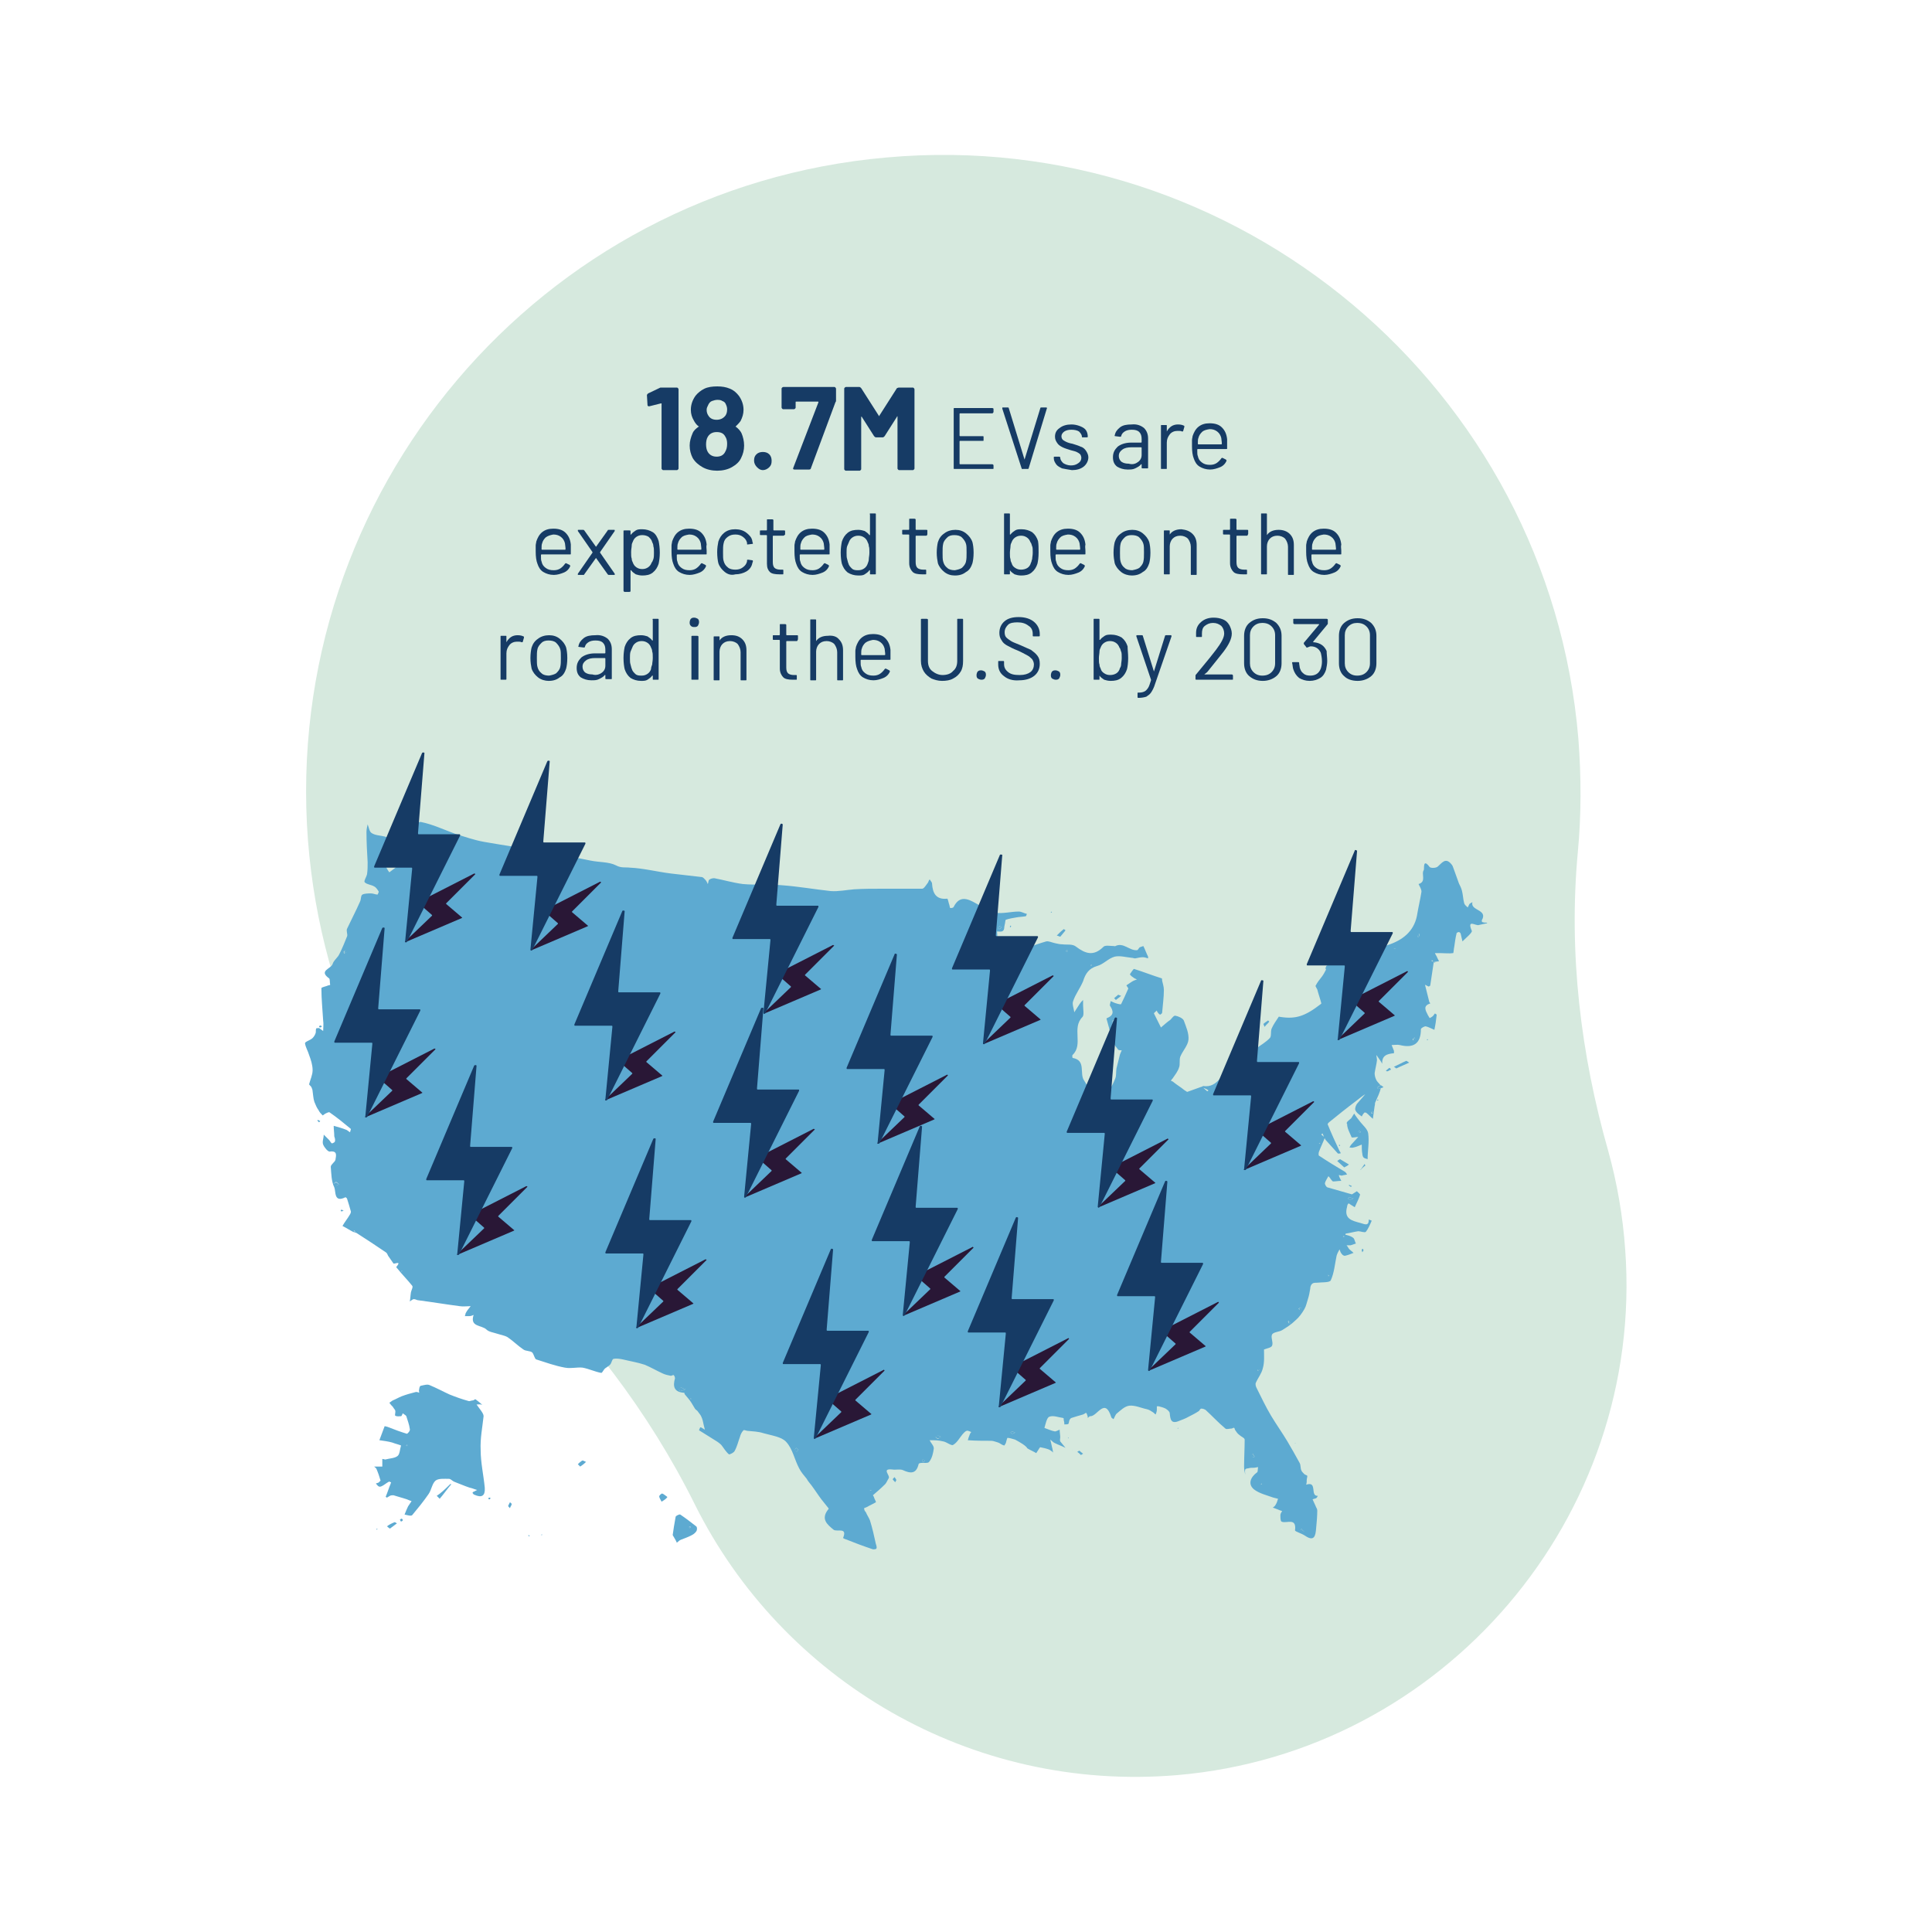 <?xml version="1.0" encoding="utf-8"?>
<!-- Generator: Adobe Illustrator 24.2.1, SVG Export Plug-In . SVG Version: 6.00 Build 0)  -->
<svg version="1.1" id="Layer_1" xmlns="http://www.w3.org/2000/svg" xmlns:xlink="http://www.w3.org/1999/xlink" x="0px" y="0px"
	 viewBox="0 0 330 330" style="enable-background:new 0 0 330 330;" xml:space="preserve">
<style type="text/css">
	.st0{fill:#D6E9DE;}
	.st1{fill:#163B65;}
	.st2{fill:#5DAAD1;}
	.st3{fill:#291736;}
</style>
<g>
	<path class="st0" d="M269.5,145.6c0.6-6.3,0.6-12.8,0.1-19.4c-5-59.9-58.3-104.7-118.2-99.3C92.2,32.1,48.1,84.1,52.6,143.5
		c2.2,28.4,15,53.3,34.3,71.3c13,12.1,23.9,26.3,31.8,42.2c14.9,29.9,47,49.2,82.4,46.2c45.5-3.9,79.8-44.1,76.5-89.7
		c-0.4-5.8-1.4-11.5-2.9-16.9C270,180.1,267.9,162.8,269.5,145.6z"/>
	<g>
		<path class="st1" d="M113.2,66.2h2.4c0.1,0,0.1,0,0.2,0.1c0,0,0.1,0.1,0.1,0.2v13.5c0,0.1,0,0.1-0.1,0.2s-0.1,0.1-0.2,0.1h-2.3
			c-0.1,0-0.1,0-0.2-0.1s-0.1-0.1-0.1-0.2V69c0,0,0-0.1,0-0.1c0,0-0.1,0-0.1,0l-2,0.5l-0.1,0c-0.1,0-0.2-0.1-0.2-0.2l-0.1-1.7
			c0-0.1,0.1-0.2,0.2-0.3l2.1-1C113,66.2,113.1,66.2,113.2,66.2z"/>
		<path class="st1" d="M127.1,76.1c0,0.8-0.2,1.5-0.5,2.1c-0.3,0.7-0.9,1.2-1.6,1.6c-0.7,0.4-1.6,0.6-2.5,0.6
			c-0.9,0-1.8-0.2-2.5-0.6c-0.7-0.4-1.3-0.9-1.7-1.6c-0.3-0.6-0.5-1.3-0.5-2.1c0-0.7,0.2-1.4,0.5-2.1c0.2-0.5,0.6-0.8,1-1.1
			c0.1,0,0.1-0.1,0-0.1c-0.3-0.2-0.6-0.6-0.8-1c-0.3-0.5-0.5-1.1-0.5-1.8c0-0.9,0.3-1.7,0.8-2.4c0.4-0.5,0.9-0.9,1.5-1.2
			c0.6-0.3,1.4-0.4,2.2-0.4c0.8,0,1.5,0.1,2.2,0.4s1.1,0.7,1.5,1.2c0.5,0.7,0.8,1.5,0.8,2.4c0,0.7-0.2,1.3-0.5,1.9
			c-0.2,0.3-0.5,0.6-0.8,0.9c-0.1,0.1-0.1,0.1,0,0.1c0.4,0.3,0.8,0.7,1,1.2C126.9,74.6,127.1,75.3,127.1,76.1z M124.2,75.8
			c0-0.5-0.1-0.9-0.3-1.2c-0.3-0.6-0.8-0.8-1.5-0.8c-0.7,0-1.2,0.3-1.5,0.8c-0.2,0.3-0.3,0.8-0.3,1.3c0,0.5,0.1,1,0.3,1.3
			c0.3,0.5,0.8,0.8,1.5,0.8c0.6,0,1.1-0.2,1.4-0.7C124.1,76.8,124.2,76.4,124.2,75.8z M120.7,70c0,0.4,0.1,0.7,0.3,1
			c0.3,0.5,0.8,0.7,1.4,0.7c0.6,0,1.1-0.2,1.5-0.7c0.2-0.3,0.3-0.6,0.3-1.1c0-0.3-0.1-0.6-0.2-0.8c-0.1-0.3-0.3-0.5-0.6-0.6
			c-0.3-0.2-0.6-0.2-0.9-0.2c-0.3,0-0.6,0.1-0.9,0.2s-0.5,0.4-0.6,0.6C120.8,69.5,120.7,69.7,120.7,70z"/>
		<path class="st1" d="M129.3,79.8c-0.3-0.3-0.5-0.7-0.5-1.1c0-0.5,0.1-0.8,0.4-1.1c0.3-0.3,0.7-0.4,1.1-0.4s0.8,0.1,1.1,0.4
			c0.3,0.3,0.4,0.7,0.4,1.1c0,0.5-0.1,0.8-0.4,1.1c-0.3,0.3-0.7,0.5-1.1,0.5S129.6,80.1,129.3,79.8z"/>
		<path class="st1" d="M135.5,79.9l4.3-11.2c0-0.1,0-0.1-0.1-0.1H136c-0.1,0-0.1,0-0.1,0.1v0.9c0,0.1,0,0.1-0.1,0.2
			c0,0-0.1,0.1-0.2,0.1h-1.8c-0.1,0-0.1,0-0.2-0.1c0,0-0.1-0.1-0.1-0.2l0-3.2c0-0.1,0-0.1,0.1-0.2c0,0,0.1-0.1,0.2-0.1h8.7
			c0.1,0,0.1,0,0.2,0.1c0,0,0.1,0.1,0.1,0.2v2c0,0.1,0,0.2-0.1,0.3L138.5,80c0,0.1-0.1,0.2-0.3,0.2h-2.5
			C135.5,80.2,135.4,80.1,135.5,79.9z"/>
		<path class="st1" d="M153.6,66.2h2.3c0.1,0,0.1,0,0.2,0.1c0,0,0.1,0.1,0.1,0.2v13.5c0,0.1,0,0.1-0.1,0.2s-0.1,0.1-0.2,0.1h-2.3
			c-0.1,0-0.1,0-0.2-0.1s-0.1-0.1-0.1-0.2v-8.8c0-0.1,0-0.1,0-0.1s-0.1,0-0.1,0.1l-2.1,3.3c-0.1,0.1-0.2,0.2-0.3,0.2h-1.2
			c-0.1,0-0.2-0.1-0.3-0.2l-2.1-3.3c0,0-0.1-0.1-0.1,0c0,0,0,0,0,0.1v8.8c0,0.1,0,0.1-0.1,0.2s-0.1,0.1-0.2,0.1h-2.3
			c-0.1,0-0.1,0-0.2-0.1s-0.1-0.1-0.1-0.2V66.4c0-0.1,0-0.1,0.1-0.2c0,0,0.1-0.1,0.2-0.1h2.3c0.1,0,0.2,0.1,0.3,0.2l3,4.7
			c0,0.1,0.1,0.1,0.1,0l3-4.7C153.4,66.2,153.5,66.2,153.6,66.2z"/>
		<path class="st1" d="M169.5,70.6H164c0,0-0.1,0-0.1,0.1v3.7c0,0,0,0.1,0.1,0.1h3.9c0.1,0,0.1,0.1,0.1,0.1v0.6c0,0.1,0,0.1-0.1,0.1
			H164c0,0-0.1,0-0.1,0.1v3.8c0,0,0,0.1,0.1,0.1h5.5c0.1,0,0.2,0.1,0.2,0.2V80c0,0.1,0,0.1-0.2,0.1H163c-0.1,0-0.1,0-0.1-0.1V69.8
			c0-0.1,0-0.1,0.1-0.1h6.5c0.1,0,0.2,0.1,0.2,0.1v0.6C169.6,70.5,169.6,70.6,169.5,70.6z"/>
		<path class="st1" d="M174.5,80l-3.3-10.2l0-0.1c0-0.1,0-0.1,0.1-0.1h0.8c0.1,0,0.2,0,0.2,0.1l2.7,8.8c0,0,0,0,0,0c0,0,0,0,0,0
			l2.7-8.8c0-0.1,0.1-0.1,0.2-0.1h0.8c0.1,0,0.2,0.1,0.1,0.2L175.7,80c0,0.1-0.1,0.1-0.2,0.1h-0.8C174.6,80.2,174.6,80.1,174.5,80z"
			/>
		<path class="st1" d="M181.4,80c-0.4-0.2-0.8-0.4-1-0.7s-0.4-0.6-0.4-1v-0.2c0-0.1,0-0.1,0.2-0.1h0.7c0.1,0,0.2,0.1,0.2,0.1v0.1
			c0,0.3,0.2,0.6,0.5,0.9c0.3,0.2,0.8,0.4,1.3,0.4c0.5,0,0.9-0.1,1.3-0.4c0.3-0.2,0.5-0.5,0.5-0.9c0-0.2-0.1-0.5-0.2-0.6
			c-0.2-0.2-0.4-0.3-0.6-0.4c-0.2-0.1-0.6-0.2-1-0.3c-0.6-0.2-1-0.3-1.4-0.5c-0.4-0.2-0.7-0.4-0.9-0.7c-0.2-0.3-0.4-0.6-0.4-1.1
			c0-0.6,0.2-1.1,0.8-1.5c0.5-0.4,1.2-0.6,2-0.6c0.5,0,1,0.1,1.5,0.3s0.8,0.4,1,0.7c0.2,0.3,0.3,0.7,0.3,1.1v0
			c0,0.1-0.1,0.1-0.2,0.1h-0.7c-0.1,0-0.1,0-0.1-0.1v0c0-0.3-0.2-0.6-0.5-0.9c-0.3-0.2-0.8-0.3-1.3-0.3c-0.5,0-0.9,0.1-1.2,0.3
			c-0.3,0.2-0.5,0.5-0.5,0.8c0,0.3,0.1,0.6,0.5,0.8c0.3,0.2,0.8,0.4,1.4,0.5c0.6,0.2,1,0.3,1.4,0.5c0.4,0.1,0.7,0.4,0.9,0.7
			s0.4,0.7,0.4,1.1c0,0.6-0.3,1.2-0.8,1.6c-0.5,0.4-1.2,0.6-2,0.6C182.4,80.2,181.9,80.1,181.4,80z"/>
		<path class="st1" d="M195.4,73.1c0.5,0.5,0.7,1.1,0.7,1.8v5c0,0.1,0,0.1-0.1,0.1h-0.8c-0.1,0-0.2,0-0.2-0.1v-0.6c0,0,0,0,0,0
			c0,0,0,0-0.1,0c-0.2,0.3-0.6,0.5-1,0.7c-0.4,0.2-0.8,0.2-1.3,0.2c-0.7,0-1.3-0.2-1.8-0.5c-0.5-0.4-0.7-0.9-0.7-1.6
			c0-0.8,0.3-1.3,0.8-1.8c0.5-0.4,1.3-0.7,2.3-0.7h1.7c0,0,0.1,0,0.1-0.1V75c0-0.5-0.1-0.9-0.4-1.2s-0.7-0.4-1.3-0.4
			c-0.5,0-0.9,0.1-1.2,0.3s-0.5,0.4-0.6,0.8c0,0.1-0.1,0.1-0.2,0.1l-0.8-0.1c-0.1,0-0.2-0.1-0.1-0.1c0.1-0.6,0.4-1,0.9-1.4
			c0.5-0.4,1.2-0.5,2-0.5C194.2,72.4,194.9,72.7,195.4,73.1z M194.4,78.9c0.4-0.3,0.6-0.7,0.6-1.2v-1.2c0,0,0-0.1-0.1-0.1h-1.6
			c-0.7,0-1.2,0.1-1.6,0.4c-0.4,0.3-0.6,0.6-0.6,1.1c0,0.4,0.2,0.8,0.5,1c0.3,0.2,0.7,0.3,1.2,0.3C193.5,79.4,194,79.2,194.4,78.9z"
			/>
		<path class="st1" d="M202.2,72.7c0.1,0,0.1,0.1,0.1,0.2l-0.2,0.7c0,0.1-0.1,0.1-0.2,0.1c-0.2-0.1-0.4-0.1-0.6-0.1l-0.2,0
			c-0.5,0-1,0.2-1.3,0.6c-0.3,0.4-0.5,0.8-0.5,1.4V80c0,0.1,0,0.1-0.1,0.1h-0.8c-0.1,0-0.1,0-0.1-0.1v-7.3c0-0.1,0-0.1,0.1-0.1h0.8
			c0.1,0,0.1,0,0.1,0.1v0.9c0,0,0,0,0,0.1c0,0,0,0,0,0c0.2-0.4,0.5-0.7,0.8-0.9c0.3-0.2,0.7-0.3,1.1-0.3
			C201.7,72.5,202,72.6,202.2,72.7z"/>
		<path class="st1" d="M209.6,76.1v0.5c0,0.1,0,0.1-0.2,0.1h-4.8c0,0-0.1,0-0.1,0.1c0,0.6,0,0.9,0.1,1.1c0.1,0.5,0.3,0.8,0.7,1.1
			c0.4,0.3,0.8,0.4,1.4,0.4c0.4,0,0.8-0.1,1.1-0.3c0.3-0.2,0.6-0.5,0.8-0.8c0.1-0.1,0.1-0.1,0.2-0.1l0.6,0.3
			c0.1,0.1,0.1,0.1,0.1,0.2c-0.2,0.5-0.6,0.9-1.1,1.1s-1.1,0.4-1.7,0.4c-0.7,0-1.3-0.2-1.8-0.5c-0.5-0.3-0.8-0.8-1-1.4
			c-0.2-0.5-0.3-1.2-0.3-2.1c0-0.4,0-0.8,0-1c0-0.3,0.1-0.5,0.1-0.7c0.2-0.6,0.5-1.2,1-1.6c0.5-0.4,1.1-0.6,1.9-0.6
			c0.9,0,1.6,0.2,2.1,0.7c0.5,0.5,0.8,1.1,0.9,2C209.6,75.4,209.6,75.7,209.6,76.1z M205.3,73.8c-0.3,0.3-0.5,0.6-0.6,1
			c-0.1,0.2-0.1,0.6-0.1,1c0,0,0,0.1,0.1,0.1h3.9c0,0,0.1,0,0.1-0.1c0-0.4-0.1-0.8-0.1-1c-0.1-0.4-0.3-0.8-0.7-1.1s-0.8-0.4-1.3-0.4
			C206,73.4,205.6,73.5,205.3,73.8z"/>
		<path class="st1" d="M97.5,94.1v0.5c0,0.1,0,0.1-0.2,0.1h-4.8c0,0-0.1,0-0.1,0.1c0,0.6,0,0.9,0.1,1.1c0.1,0.5,0.3,0.8,0.7,1.1
			c0.4,0.3,0.8,0.4,1.4,0.4c0.4,0,0.8-0.1,1.1-0.3c0.3-0.2,0.6-0.5,0.8-0.8c0.1-0.1,0.1-0.1,0.2-0.1l0.6,0.3
			c0.1,0.1,0.1,0.1,0.1,0.2c-0.2,0.5-0.6,0.9-1.1,1.1s-1.1,0.4-1.7,0.4c-0.7,0-1.3-0.2-1.8-0.5c-0.5-0.3-0.8-0.8-1-1.4
			c-0.2-0.5-0.3-1.2-0.3-2.1c0-0.4,0-0.8,0-1c0-0.3,0.1-0.5,0.1-0.7c0.2-0.6,0.5-1.2,1-1.6c0.5-0.4,1.1-0.6,1.9-0.6
			c0.9,0,1.6,0.2,2.1,0.7c0.5,0.5,0.8,1.1,0.9,2C97.5,93.4,97.5,93.7,97.5,94.1z M93.2,91.8c-0.3,0.3-0.5,0.6-0.6,1
			c-0.1,0.2-0.1,0.6-0.1,1c0,0,0,0.1,0.1,0.1h3.9c0,0,0.1,0,0.1-0.1c0-0.4-0.1-0.8-0.1-1c-0.1-0.4-0.3-0.8-0.7-1.1s-0.8-0.4-1.3-0.4
			C94,91.4,93.6,91.5,93.2,91.8z"/>
		<path class="st1" d="M98.7,98.1c0,0,0-0.1,0-0.1l2.5-3.6c0,0,0-0.1,0-0.1l-2.5-3.6c0,0,0,0,0-0.1c0-0.1,0-0.1,0.1-0.1h0.8
			c0.1,0,0.1,0,0.2,0.1l2,2.8c0,0,0,0,0,0c0,0,0,0,0,0l2-2.8c0-0.1,0.1-0.1,0.2-0.1h0.9c0.1,0,0.1,0,0.1,0.1c0,0,0,0.1,0,0.1
			l-2.5,3.6c0,0,0,0.1,0,0.1l2.5,3.6c0,0,0,0.1,0,0.1c0,0,0,0,0,0.1c0,0,0,0-0.1,0H104c-0.1,0-0.1,0-0.2-0.1l-2-2.8c0,0,0,0,0,0
			c0,0,0,0,0,0l-2,2.8c0,0.1-0.1,0.1-0.2,0.1h-0.9C98.7,98.2,98.7,98.1,98.7,98.1z"/>
		<path class="st1" d="M112.7,94.4c0,0.8-0.1,1.4-0.2,1.9c-0.2,0.6-0.5,1.1-1,1.5c-0.5,0.4-1.1,0.5-1.8,0.5c-0.4,0-0.8-0.1-1.1-0.2
			c-0.3-0.2-0.6-0.4-0.8-0.7c0,0,0,0-0.1,0c0,0,0,0,0,0v3.5c0,0.1,0,0.2-0.2,0.2h-0.8c-0.1,0-0.2-0.1-0.2-0.2V90.7
			c0-0.1,0-0.1,0.2-0.1h0.8c0.1,0,0.2,0,0.2,0.1v0.6c0,0,0,0,0,0s0,0,0.1,0c0.2-0.3,0.5-0.5,0.8-0.7c0.3-0.2,0.7-0.2,1.1-0.2
			c0.7,0,1.3,0.2,1.8,0.5s0.8,0.9,1,1.5C112.6,92.9,112.7,93.6,112.7,94.4z M111.6,95.5c0.1-0.3,0.1-0.7,0.1-1.1
			c0-0.5,0-0.8-0.1-1.1c0-0.3-0.1-0.5-0.2-0.7c-0.1-0.4-0.3-0.6-0.6-0.9c-0.3-0.2-0.7-0.3-1.1-0.3c-0.4,0-0.7,0.1-1,0.3
			c-0.3,0.2-0.5,0.5-0.6,0.8c-0.1,0.2-0.2,0.4-0.2,0.7c0,0.3-0.1,0.6-0.1,1.1s0,0.9,0.1,1.1c0,0.3,0.1,0.5,0.2,0.7
			c0.1,0.3,0.3,0.6,0.6,0.8c0.3,0.2,0.6,0.3,1,0.3c0.4,0,0.7-0.1,1-0.3s0.5-0.5,0.6-0.8C111.4,96,111.5,95.8,111.6,95.5z"/>
		<path class="st1" d="M120.7,94.1v0.5c0,0.1,0,0.1-0.2,0.1h-4.8c0,0-0.1,0-0.1,0.1c0,0.6,0,0.9,0.1,1.1c0.1,0.5,0.3,0.8,0.7,1.1
			c0.4,0.3,0.8,0.4,1.4,0.4c0.4,0,0.8-0.1,1.1-0.3c0.3-0.2,0.6-0.5,0.8-0.8c0.1-0.1,0.1-0.1,0.2-0.1l0.6,0.3
			c0.1,0.1,0.1,0.1,0.1,0.2c-0.2,0.5-0.6,0.9-1.1,1.1s-1.1,0.4-1.7,0.4c-0.7,0-1.3-0.2-1.8-0.5c-0.5-0.3-0.8-0.8-1-1.4
			c-0.2-0.5-0.3-1.2-0.3-2.1c0-0.4,0-0.8,0-1c0-0.3,0.1-0.5,0.1-0.7c0.2-0.6,0.5-1.2,1-1.6c0.5-0.4,1.1-0.6,1.9-0.6
			c0.9,0,1.6,0.2,2.1,0.7c0.5,0.5,0.8,1.1,0.9,2C120.6,93.4,120.7,93.7,120.7,94.1z M116.4,91.8c-0.3,0.3-0.5,0.6-0.6,1
			c-0.1,0.2-0.1,0.6-0.1,1c0,0,0,0.1,0.1,0.1h3.9c0,0,0.1,0,0.1-0.1c0-0.4-0.1-0.8-0.1-1c-0.1-0.4-0.3-0.8-0.7-1.1s-0.8-0.4-1.3-0.4
			C117.1,91.4,116.7,91.5,116.4,91.8z"/>
		<path class="st1" d="M123.8,97.7c-0.5-0.4-0.9-0.9-1.1-1.5c-0.1-0.4-0.2-1.1-0.2-1.9c0-0.7,0.1-1.3,0.2-1.8c0.2-0.6,0.5-1.1,1-1.5
			c0.5-0.4,1.1-0.6,1.9-0.6c0.7,0,1.4,0.2,1.9,0.6c0.5,0.4,0.9,0.8,1,1.4c0,0.2,0.1,0.3,0.1,0.4v0c0,0.1,0,0.1-0.1,0.1l-0.8,0.1h0
			c-0.1,0-0.1,0-0.1-0.1l0-0.2c-0.1-0.4-0.3-0.7-0.7-1s-0.8-0.4-1.3-0.4c-0.5,0-0.9,0.1-1.3,0.4s-0.6,0.6-0.7,1.1
			c-0.1,0.4-0.1,0.9-0.1,1.5c0,0.7,0,1.2,0.1,1.5c0.1,0.4,0.3,0.8,0.7,1.1c0.3,0.3,0.8,0.4,1.3,0.4c0.5,0,0.9-0.1,1.3-0.4
			c0.4-0.3,0.6-0.6,0.7-1v-0.1l0-0.1c0-0.1,0.1-0.1,0.2-0.1l0.7,0.1c0.1,0,0.1,0.1,0.1,0.2l-0.1,0.3c-0.1,0.6-0.5,1.1-1,1.4
			s-1.2,0.5-1.9,0.5C124.9,98.3,124.3,98.1,123.8,97.7z"/>
		<path class="st1" d="M133.8,91.5h-1.7c0,0-0.1,0-0.1,0.1v4.4c0,0.5,0.1,0.8,0.3,1s0.6,0.3,1,0.3h0.4c0.1,0,0.1,0.1,0.1,0.1V98
			c0,0.1,0,0.1-0.1,0.1c-0.1,0-0.3,0-0.6,0c-0.7,0-1.3-0.1-1.6-0.4S131,97,131,96.3v-4.8c0,0,0-0.1-0.1-0.1h-0.9
			c-0.1,0-0.2,0-0.2-0.1v-0.6c0-0.1,0-0.1,0.2-0.1h0.9c0,0,0.1,0,0.1-0.1v-1.7c0-0.1,0-0.1,0.2-0.1h0.7c0.1,0,0.2,0.1,0.2,0.1v1.7
			c0,0,0,0.1,0.1,0.1h1.7c0.1,0,0.2,0,0.2,0.1v0.6C134,91.4,133.9,91.5,133.8,91.5z"/>
		<path class="st1" d="M141.7,94.1v0.5c0,0.1,0,0.1-0.2,0.1h-4.8c0,0-0.1,0-0.1,0.1c0,0.6,0,0.9,0.1,1.1c0.1,0.5,0.3,0.8,0.7,1.1
			c0.4,0.3,0.8,0.4,1.4,0.4c0.4,0,0.8-0.1,1.1-0.3c0.3-0.2,0.6-0.5,0.8-0.8c0.1-0.1,0.1-0.1,0.2-0.1l0.6,0.3
			c0.1,0.1,0.1,0.1,0.1,0.2c-0.2,0.5-0.6,0.9-1.1,1.1s-1.1,0.4-1.7,0.4c-0.7,0-1.3-0.2-1.8-0.5c-0.5-0.3-0.8-0.8-1-1.4
			c-0.2-0.5-0.3-1.2-0.3-2.1c0-0.4,0-0.8,0-1c0-0.3,0.1-0.5,0.1-0.7c0.2-0.6,0.5-1.2,1-1.6c0.5-0.4,1.1-0.6,1.9-0.6
			c0.9,0,1.6,0.2,2.1,0.7c0.5,0.5,0.8,1.1,0.9,2C141.7,93.4,141.7,93.7,141.7,94.1z M137.4,91.8c-0.3,0.3-0.5,0.6-0.6,1
			c-0.1,0.2-0.1,0.6-0.1,1c0,0,0,0.1,0.1,0.1h3.9c0,0,0.1,0,0.1-0.1c0-0.4-0.1-0.8-0.1-1c-0.1-0.4-0.3-0.8-0.7-1.1s-0.8-0.4-1.3-0.4
			C138.1,91.4,137.7,91.5,137.4,91.8z"/>
		<path class="st1" d="M148.7,87.7h0.8c0.1,0,0.1,0.1,0.1,0.1V98c0,0.1,0,0.1-0.1,0.1h-0.8c-0.1,0-0.1,0-0.1-0.1v-0.6c0,0,0,0,0,0
			c0,0,0,0-0.1,0c-0.2,0.3-0.5,0.5-0.8,0.7c-0.3,0.2-0.7,0.2-1.1,0.2c-0.7,0-1.3-0.2-1.8-0.5c-0.5-0.4-0.8-0.9-1-1.5
			c-0.1-0.4-0.2-1.1-0.2-1.9c0-0.8,0.1-1.4,0.2-1.9c0.2-0.6,0.5-1.1,1-1.5c0.5-0.4,1.1-0.5,1.8-0.5c0.4,0,0.8,0.1,1.1,0.2
			c0.3,0.2,0.6,0.4,0.8,0.7c0,0,0,0,0.1,0c0,0,0,0,0,0v-3.5C148.5,87.7,148.6,87.7,148.7,87.7z M148.4,95.5c0-0.3,0.1-0.6,0.1-1.1
			s0-0.9-0.1-1.1c0-0.3-0.1-0.5-0.2-0.7c-0.1-0.3-0.3-0.6-0.6-0.8c-0.3-0.2-0.6-0.3-1-0.3c-0.4,0-0.7,0.1-1,0.3
			c-0.3,0.2-0.5,0.5-0.6,0.8c-0.1,0.2-0.2,0.5-0.3,0.7c-0.1,0.3-0.1,0.7-0.1,1.1c0,0.5,0,0.8,0.1,1.1s0.1,0.5,0.2,0.7
			c0.1,0.4,0.3,0.6,0.6,0.9s0.7,0.3,1.1,0.3c0.4,0,0.7-0.1,1-0.3c0.3-0.2,0.5-0.5,0.6-0.8C148.3,96,148.4,95.8,148.4,95.5z"/>
		<path class="st1" d="M158.2,91.5h-1.7c0,0-0.1,0-0.1,0.1v4.4c0,0.5,0.1,0.8,0.3,1s0.6,0.3,1,0.3h0.4c0.1,0,0.1,0.1,0.1,0.1V98
			c0,0.1,0,0.1-0.1,0.1c-0.1,0-0.3,0-0.6,0c-0.7,0-1.3-0.1-1.6-0.4s-0.6-0.8-0.6-1.5v-4.8c0,0,0-0.1-0.1-0.1h-0.9
			c-0.1,0-0.2,0-0.2-0.1v-0.6c0-0.1,0-0.1,0.2-0.1h0.9c0,0,0.1,0,0.1-0.1v-1.7c0-0.1,0-0.1,0.2-0.1h0.7c0.1,0,0.2,0.1,0.2,0.1v1.7
			c0,0,0,0.1,0.1,0.1h1.7c0.1,0,0.2,0,0.2,0.1v0.6C158.4,91.4,158.3,91.5,158.2,91.5z"/>
		<path class="st1" d="M161.3,97.7c-0.5-0.4-0.9-0.9-1.1-1.5c-0.1-0.5-0.2-1.1-0.2-1.8s0.1-1.4,0.2-1.8c0.2-0.6,0.5-1.1,1.1-1.5
			c0.5-0.4,1.2-0.6,1.9-0.6c0.7,0,1.3,0.2,1.8,0.6c0.5,0.4,0.9,0.9,1.1,1.5c0.1,0.4,0.2,1,0.2,1.8c0,0.8-0.1,1.4-0.2,1.8
			c-0.2,0.6-0.5,1.2-1.1,1.5c-0.5,0.4-1.1,0.6-1.9,0.6C162.4,98.3,161.8,98.1,161.3,97.7z M164.3,97c0.3-0.3,0.6-0.6,0.7-1.1
			c0.1-0.4,0.1-0.9,0.1-1.5c0-0.7,0-1.2-0.1-1.5c-0.1-0.4-0.4-0.8-0.7-1.1c-0.3-0.3-0.8-0.4-1.3-0.4s-0.9,0.1-1.2,0.4
			s-0.6,0.6-0.7,1.1c-0.1,0.4-0.1,0.9-0.1,1.5s0,1.2,0.1,1.5c0.1,0.4,0.3,0.8,0.7,1.1c0.3,0.3,0.8,0.4,1.3,0.4
			C163.6,97.3,164,97.2,164.3,97z"/>
		<path class="st1" d="M177.4,94.4c0,0.8-0.1,1.5-0.2,1.9c-0.2,0.6-0.5,1.1-1,1.5c-0.5,0.4-1.1,0.5-1.8,0.5c-0.4,0-0.8-0.1-1.1-0.2
			c-0.3-0.2-0.6-0.4-0.8-0.7c0,0,0,0,0,0c0,0,0,0,0,0V98c0,0.1,0,0.1-0.1,0.1h-0.8c-0.1,0-0.1,0-0.1-0.1V87.8c0-0.1,0-0.1,0.1-0.1
			h0.8c0.1,0,0.1,0.1,0.1,0.1v3.5c0,0,0,0,0,0c0,0,0,0,0.1,0c0.2-0.3,0.5-0.5,0.8-0.7c0.3-0.2,0.7-0.2,1.1-0.2
			c0.7,0,1.3,0.2,1.8,0.5c0.5,0.4,0.8,0.9,1,1.5C177.4,93,177.4,93.6,177.4,94.4z M176.3,95.5c0-0.3,0.1-0.6,0.1-1.1
			c0-0.5,0-0.9-0.1-1.1s-0.1-0.5-0.3-0.7c-0.1-0.3-0.3-0.6-0.6-0.8c-0.3-0.2-0.6-0.3-1-0.3c-0.4,0-0.7,0.1-1,0.3
			c-0.3,0.2-0.5,0.5-0.6,0.8c-0.1,0.2-0.2,0.4-0.2,0.7s-0.1,0.7-0.1,1.1c0,0.5,0,0.9,0.1,1.1c0,0.3,0.1,0.5,0.2,0.7
			c0.1,0.4,0.3,0.6,0.6,0.8c0.3,0.2,0.6,0.3,1,0.3c0.4,0,0.8-0.1,1.1-0.3c0.3-0.2,0.5-0.5,0.6-0.9C176.2,96,176.2,95.7,176.3,95.5z"
			/>
		<path class="st1" d="M185.4,94.1v0.5c0,0.1,0,0.1-0.2,0.1h-4.8c0,0-0.1,0-0.1,0.1c0,0.6,0,0.9,0.1,1.1c0.1,0.5,0.3,0.8,0.7,1.1
			c0.4,0.3,0.8,0.4,1.4,0.4c0.4,0,0.8-0.1,1.1-0.3c0.3-0.2,0.6-0.5,0.8-0.8c0.1-0.1,0.1-0.1,0.2-0.1l0.6,0.3
			c0.1,0.1,0.1,0.1,0.1,0.2c-0.2,0.5-0.6,0.9-1.1,1.1s-1.1,0.4-1.7,0.4c-0.7,0-1.3-0.2-1.8-0.5c-0.5-0.3-0.8-0.8-1-1.4
			c-0.2-0.5-0.3-1.2-0.3-2.1c0-0.4,0-0.8,0-1c0-0.3,0.1-0.5,0.1-0.7c0.2-0.6,0.5-1.2,1-1.6c0.5-0.4,1.1-0.6,1.9-0.6
			c0.9,0,1.6,0.2,2.1,0.7c0.5,0.5,0.8,1.1,0.9,2C185.3,93.4,185.4,93.7,185.4,94.1z M181.1,91.8c-0.3,0.3-0.5,0.6-0.6,1
			c-0.1,0.2-0.1,0.6-0.1,1c0,0,0,0.1,0.1,0.1h3.9c0,0,0.1,0,0.1-0.1c0-0.4-0.1-0.8-0.1-1c-0.1-0.4-0.3-0.8-0.7-1.1s-0.8-0.4-1.3-0.4
			C181.8,91.4,181.4,91.5,181.1,91.8z"/>
		<path class="st1" d="M191.5,97.7c-0.5-0.4-0.9-0.9-1.1-1.5c-0.1-0.5-0.2-1.1-0.2-1.8s0.1-1.4,0.2-1.8c0.2-0.6,0.5-1.1,1.1-1.5
			c0.5-0.4,1.2-0.6,1.9-0.6c0.7,0,1.3,0.2,1.8,0.6c0.5,0.4,0.9,0.9,1.1,1.5c0.1,0.4,0.2,1,0.2,1.8c0,0.8-0.1,1.4-0.2,1.8
			c-0.2,0.6-0.5,1.2-1.1,1.5c-0.5,0.4-1.1,0.6-1.9,0.6C192.7,98.3,192,98.1,191.5,97.7z M194.6,97c0.3-0.3,0.6-0.6,0.7-1.1
			c0.1-0.4,0.1-0.9,0.1-1.5c0-0.7,0-1.2-0.1-1.5c-0.1-0.4-0.4-0.8-0.7-1.1c-0.3-0.3-0.8-0.4-1.3-0.4s-0.9,0.1-1.2,0.4
			s-0.6,0.6-0.7,1.1c-0.1,0.4-0.1,0.9-0.1,1.5s0,1.2,0.1,1.5c0.1,0.4,0.3,0.8,0.7,1.1c0.3,0.3,0.8,0.4,1.3,0.4
			C193.9,97.3,194.3,97.2,194.6,97z"/>
		<path class="st1" d="M203.7,91.2c0.5,0.5,0.7,1.1,0.7,1.9v5c0,0.1,0,0.1-0.1,0.1h-0.8c-0.1,0-0.1,0-0.1-0.1v-4.7
			c0-0.5-0.2-1-0.5-1.4c-0.3-0.3-0.8-0.5-1.3-0.5c-0.6,0-1,0.2-1.3,0.5c-0.3,0.3-0.5,0.8-0.5,1.3V98c0,0.1,0,0.1-0.1,0.1h-0.8
			c-0.1,0-0.1,0-0.1-0.1v-7.3c0-0.1,0-0.1,0.1-0.1h0.8c0.1,0,0.1,0,0.1,0.1v0.6c0,0,0,0,0,0c0,0,0,0,0,0c0.4-0.6,1.1-0.9,2-0.9
			C202.6,90.5,203.2,90.7,203.7,91.2z"/>
		<path class="st1" d="M213,91.5h-1.7c0,0-0.1,0-0.1,0.1v4.4c0,0.5,0.1,0.8,0.3,1s0.6,0.3,1,0.3h0.4c0.1,0,0.1,0.1,0.1,0.1V98
			c0,0.1,0,0.1-0.1,0.1c-0.1,0-0.3,0-0.6,0c-0.7,0-1.3-0.1-1.6-0.4s-0.6-0.8-0.6-1.5v-4.8c0,0,0-0.1-0.1-0.1h-0.9
			c-0.1,0-0.2,0-0.2-0.1v-0.6c0-0.1,0-0.1,0.2-0.1h0.9c0,0,0.1,0,0.1-0.1v-1.7c0-0.1,0-0.1,0.2-0.1h0.7c0.1,0,0.2,0.1,0.2,0.1v1.7
			c0,0,0,0.1,0.1,0.1h1.7c0.1,0,0.2,0,0.2,0.1v0.6C213.1,91.4,213.1,91.5,213,91.5z"/>
		<path class="st1" d="M220.3,91.2c0.5,0.5,0.7,1.1,0.7,1.9v5c0,0.1,0,0.1-0.1,0.1h-0.8c-0.1,0-0.1,0-0.1-0.1v-4.7
			c0-0.5-0.2-1-0.5-1.4c-0.3-0.3-0.8-0.5-1.3-0.5c-0.6,0-1,0.2-1.3,0.5c-0.3,0.3-0.5,0.8-0.5,1.3V98c0,0.1,0,0.1-0.1,0.1h-0.8
			c-0.1,0-0.1,0-0.1-0.1V87.8c0-0.1,0-0.1,0.1-0.1h0.8c0.1,0,0.1,0.1,0.1,0.1v3.6c0,0,0,0,0,0c0,0,0,0,0,0c0.4-0.6,1.1-0.9,2-0.9
			C219.1,90.5,219.8,90.7,220.3,91.2z"/>
		<path class="st1" d="M229.1,94.1v0.5c0,0.1,0,0.1-0.2,0.1h-4.8c0,0-0.1,0-0.1,0.1c0,0.6,0,0.9,0.1,1.1c0.1,0.5,0.3,0.8,0.7,1.1
			c0.4,0.3,0.8,0.4,1.4,0.4c0.4,0,0.8-0.1,1.1-0.3c0.3-0.2,0.6-0.5,0.8-0.8c0.1-0.1,0.1-0.1,0.2-0.1l0.6,0.3
			c0.1,0.1,0.1,0.1,0.1,0.2c-0.2,0.5-0.6,0.9-1.1,1.1s-1.1,0.4-1.7,0.4c-0.7,0-1.3-0.2-1.8-0.5c-0.5-0.3-0.8-0.8-1-1.4
			c-0.2-0.5-0.3-1.2-0.3-2.1c0-0.4,0-0.8,0-1c0-0.3,0.1-0.5,0.1-0.7c0.2-0.6,0.5-1.2,1-1.6c0.5-0.4,1.1-0.6,1.9-0.6
			c0.9,0,1.6,0.2,2.1,0.7c0.5,0.5,0.8,1.1,0.9,2C229,93.4,229.1,93.7,229.1,94.1z M224.8,91.8c-0.3,0.3-0.5,0.6-0.6,1
			c-0.1,0.2-0.1,0.6-0.1,1c0,0,0,0.1,0.1,0.1h3.9c0,0,0.1,0,0.1-0.1c0-0.4-0.1-0.8-0.1-1c-0.1-0.4-0.3-0.8-0.7-1.1s-0.8-0.4-1.3-0.4
			C225.5,91.4,225.1,91.5,224.8,91.8z"/>
		<path class="st1" d="M89.4,108.7c0.1,0,0.1,0.1,0.1,0.2l-0.2,0.7c0,0.1-0.1,0.1-0.2,0.1c-0.2-0.1-0.4-0.1-0.6-0.1l-0.2,0
			c-0.5,0-1,0.2-1.3,0.6s-0.5,0.8-0.5,1.4v4.4c0,0.1-0.1,0.1-0.1,0.1h-0.8c-0.1,0-0.1,0-0.1-0.1v-7.3c0-0.1,0-0.1,0.1-0.1h0.8
			c0.1,0,0.1,0,0.1,0.1v0.9c0,0,0,0,0,0.1c0,0,0,0,0,0c0.2-0.4,0.5-0.7,0.8-0.9c0.3-0.2,0.7-0.3,1.1-0.3
			C88.9,108.5,89.2,108.6,89.4,108.7z"/>
		<path class="st1" d="M91.9,115.7c-0.5-0.4-0.9-0.9-1.1-1.5c-0.1-0.5-0.2-1.1-0.2-1.8s0.1-1.4,0.2-1.8c0.2-0.6,0.5-1.1,1.1-1.5
			c0.5-0.4,1.2-0.6,1.9-0.6c0.7,0,1.3,0.2,1.8,0.6c0.5,0.4,0.9,0.9,1.1,1.5c0.1,0.4,0.2,1,0.2,1.8c0,0.8-0.1,1.4-0.2,1.8
			c-0.2,0.6-0.5,1.2-1.1,1.5c-0.5,0.4-1.1,0.6-1.9,0.6C93.1,116.3,92.4,116.1,91.9,115.7z M95,115c0.3-0.3,0.6-0.6,0.7-1.1
			c0.1-0.4,0.1-0.9,0.1-1.5c0-0.7,0-1.2-0.1-1.5c-0.1-0.4-0.4-0.8-0.7-1.1c-0.3-0.3-0.8-0.4-1.3-0.4s-0.9,0.1-1.2,0.4
			s-0.6,0.6-0.7,1.1c-0.1,0.4-0.1,0.9-0.1,1.5s0,1.2,0.1,1.5c0.1,0.4,0.3,0.8,0.7,1.1c0.3,0.3,0.8,0.4,1.3,0.4
			C94.3,115.3,94.7,115.2,95,115z"/>
		<path class="st1" d="M103.8,109.1c0.5,0.5,0.7,1.1,0.7,1.8v5c0,0.1,0,0.1-0.1,0.1h-0.8c-0.1,0-0.2,0-0.2-0.1v-0.6c0,0,0,0,0,0
			c0,0,0,0-0.1,0c-0.2,0.3-0.6,0.5-1,0.7c-0.4,0.2-0.8,0.2-1.3,0.2c-0.7,0-1.3-0.2-1.8-0.5c-0.5-0.4-0.7-0.9-0.7-1.6
			c0-0.8,0.3-1.3,0.8-1.8c0.5-0.4,1.3-0.7,2.3-0.7h1.7c0,0,0.1,0,0.1-0.1V111c0-0.5-0.1-0.9-0.4-1.2s-0.7-0.4-1.3-0.4
			c-0.5,0-0.9,0.1-1.2,0.3s-0.5,0.4-0.6,0.8c0,0.1-0.1,0.1-0.2,0.1l-0.8-0.1c-0.1,0-0.2-0.1-0.1-0.1c0.1-0.6,0.4-1,0.9-1.4
			c0.5-0.4,1.2-0.5,2-0.5C102.6,108.4,103.3,108.7,103.8,109.1z M102.8,114.9c0.4-0.3,0.6-0.7,0.6-1.2v-1.2c0,0,0-0.1-0.1-0.1h-1.6
			c-0.7,0-1.2,0.1-1.6,0.4c-0.4,0.3-0.6,0.6-0.6,1.1c0,0.4,0.2,0.8,0.5,1c0.3,0.2,0.7,0.3,1.2,0.3
			C101.8,115.4,102.4,115.2,102.8,114.9z"/>
		<path class="st1" d="M111.6,105.7h0.8c0.1,0,0.1,0.1,0.1,0.1V116c0,0.1,0,0.1-0.1,0.1h-0.8c-0.1,0-0.1,0-0.1-0.1v-0.6c0,0,0,0,0,0
			c0,0,0,0-0.1,0c-0.2,0.3-0.5,0.5-0.8,0.7c-0.3,0.2-0.7,0.2-1.1,0.2c-0.7,0-1.3-0.2-1.8-0.5c-0.5-0.4-0.8-0.9-1-1.5
			c-0.1-0.4-0.2-1.1-0.2-1.9c0-0.8,0.1-1.4,0.2-1.9c0.2-0.6,0.5-1.1,1-1.5c0.5-0.4,1.1-0.5,1.8-0.5c0.4,0,0.8,0.1,1.1,0.2
			c0.3,0.2,0.6,0.4,0.8,0.7c0,0,0,0,0.1,0c0,0,0,0,0,0v-3.5C111.4,105.7,111.5,105.7,111.6,105.7z M111.4,113.5
			c0-0.3,0.1-0.6,0.1-1.1s0-0.9-0.1-1.1c0-0.3-0.1-0.5-0.2-0.7c-0.1-0.3-0.3-0.6-0.6-0.8c-0.3-0.2-0.6-0.3-1-0.3
			c-0.4,0-0.7,0.1-1,0.3c-0.3,0.2-0.5,0.5-0.6,0.8c-0.1,0.2-0.2,0.5-0.3,0.7c-0.1,0.3-0.1,0.7-0.1,1.1c0,0.5,0,0.8,0.1,1.1
			s0.1,0.5,0.2,0.7c0.1,0.4,0.3,0.6,0.6,0.9s0.7,0.3,1.1,0.3c0.4,0,0.7-0.1,1-0.3c0.3-0.2,0.5-0.5,0.6-0.8
			C111.2,114,111.3,113.8,111.4,113.5z"/>
		<path class="st1" d="M118,106.9c-0.2-0.2-0.2-0.4-0.2-0.6c0-0.2,0.1-0.5,0.2-0.6c0.2-0.2,0.4-0.2,0.6-0.2s0.4,0.1,0.6,0.2
			c0.2,0.2,0.2,0.4,0.2,0.6c0,0.2-0.1,0.4-0.2,0.6c-0.2,0.2-0.4,0.2-0.6,0.2S118.2,107.1,118,106.9z M118.1,116v-7.3
			c0-0.1,0.1-0.1,0.2-0.1h0.8c0.1,0,0.2,0.1,0.2,0.1v7.3c0,0.1,0,0.1-0.2,0.1h-0.8C118.1,116.1,118.1,116.1,118.1,116z"/>
		<path class="st1" d="M126.8,109.2c0.5,0.5,0.7,1.1,0.7,1.9v5c0,0.1,0,0.1-0.1,0.1h-0.8c-0.1,0-0.1,0-0.1-0.1v-4.7
			c0-0.5-0.2-1-0.5-1.4c-0.3-0.3-0.8-0.5-1.3-0.5c-0.6,0-1,0.2-1.3,0.5c-0.3,0.3-0.5,0.8-0.5,1.3v4.8c0,0.1,0,0.1-0.1,0.1h-0.8
			c-0.1,0-0.1,0-0.1-0.1v-7.3c0-0.1,0-0.1,0.1-0.1h0.8c0.1,0,0.1,0,0.1,0.1v0.6c0,0,0,0,0,0c0,0,0,0,0,0c0.4-0.6,1.1-0.9,2-0.9
			C125.7,108.5,126.3,108.7,126.8,109.2z"/>
		<path class="st1" d="M136.1,109.5h-1.7c0,0-0.1,0-0.1,0.1v4.4c0,0.5,0.1,0.8,0.3,1s0.6,0.3,1,0.3h0.4c0.1,0,0.1,0.1,0.1,0.1v0.6
			c0,0.1,0,0.1-0.1,0.1c-0.1,0-0.3,0-0.6,0c-0.7,0-1.3-0.1-1.6-0.4s-0.6-0.8-0.6-1.5v-4.8c0,0,0-0.1-0.1-0.1h-0.9
			c-0.1,0-0.2,0-0.2-0.1v-0.6c0-0.1,0-0.1,0.2-0.1h0.9c0,0,0.1,0,0.1-0.1v-1.7c0-0.1,0-0.1,0.2-0.1h0.7c0.1,0,0.2,0.1,0.2,0.1v1.7
			c0,0,0,0.1,0.1,0.1h1.7c0.1,0,0.2,0,0.2,0.1v0.6C136.2,109.4,136.2,109.5,136.1,109.5z"/>
		<path class="st1" d="M143.3,109.2c0.5,0.5,0.7,1.1,0.7,1.9v5c0,0.1,0,0.1-0.1,0.1h-0.8c-0.1,0-0.1,0-0.1-0.1v-4.7
			c0-0.5-0.2-1-0.5-1.4c-0.3-0.3-0.8-0.5-1.3-0.5c-0.6,0-1,0.2-1.3,0.5c-0.3,0.3-0.5,0.8-0.5,1.3v4.8c0,0.1,0,0.1-0.1,0.1h-0.8
			c-0.1,0-0.1,0-0.1-0.1v-10.2c0-0.1,0-0.1,0.1-0.1h0.8c0.1,0,0.1,0.1,0.1,0.1v3.6c0,0,0,0,0,0c0,0,0,0,0,0c0.4-0.6,1.1-0.9,2-0.9
			C142.2,108.5,142.9,108.7,143.3,109.2z"/>
		<path class="st1" d="M152.1,112.1v0.5c0,0.1,0,0.1-0.2,0.1h-4.8c0,0-0.1,0-0.1,0.1c0,0.6,0,0.9,0.1,1.1c0.1,0.5,0.3,0.8,0.7,1.1
			c0.4,0.3,0.8,0.4,1.4,0.4c0.4,0,0.8-0.1,1.1-0.3c0.3-0.2,0.6-0.5,0.8-0.8c0.1-0.1,0.1-0.1,0.2-0.1l0.6,0.3
			c0.1,0.1,0.1,0.1,0.1,0.2c-0.2,0.5-0.6,0.9-1.1,1.1s-1.1,0.4-1.7,0.4c-0.7,0-1.3-0.2-1.8-0.5c-0.5-0.3-0.8-0.8-1-1.4
			c-0.2-0.5-0.3-1.2-0.3-2.1c0-0.4,0-0.8,0-1c0-0.3,0.1-0.5,0.1-0.7c0.2-0.6,0.5-1.2,1-1.6c0.5-0.4,1.1-0.6,1.9-0.6
			c0.9,0,1.6,0.2,2.1,0.7c0.5,0.5,0.8,1.1,0.9,2C152.1,111.4,152.1,111.7,152.1,112.1z M147.8,109.8c-0.3,0.3-0.5,0.6-0.6,1
			c-0.1,0.2-0.1,0.6-0.1,1c0,0,0,0.1,0.1,0.1h3.9c0,0,0.1,0,0.1-0.1c0-0.4-0.1-0.8-0.1-1c-0.1-0.4-0.3-0.8-0.7-1.1s-0.8-0.4-1.3-0.4
			C148.6,109.4,148.2,109.5,147.8,109.8z"/>
		<path class="st1" d="M159.1,115.9c-0.5-0.3-1-0.7-1.3-1.2s-0.5-1.1-0.5-1.8v-7.1c0-0.1,0-0.1,0.2-0.1h0.8c0.1,0,0.2,0.1,0.2,0.1
			v7.1c0,0.7,0.2,1.3,0.7,1.7c0.5,0.4,1.1,0.7,1.8,0.7s1.4-0.2,1.8-0.7c0.5-0.4,0.7-1,0.7-1.7v-7.1c0-0.1,0-0.1,0.1-0.1h0.8
			c0.1,0,0.1,0.1,0.1,0.1v7.1c0,0.7-0.1,1.3-0.4,1.8s-0.7,0.9-1.3,1.2c-0.5,0.3-1.2,0.4-1.9,0.4
			C160.2,116.3,159.6,116.1,159.1,115.9z"/>
		<path class="st1" d="M167,115.9c-0.2-0.2-0.2-0.4-0.2-0.6c0-0.2,0.1-0.5,0.2-0.6c0.2-0.2,0.4-0.2,0.6-0.2c0.2,0,0.4,0.1,0.6,0.2
			c0.2,0.2,0.2,0.4,0.2,0.6c0,0.2-0.1,0.4-0.2,0.6c-0.2,0.2-0.4,0.2-0.6,0.2C167.4,116.1,167.2,116,167,115.9z"/>
		<path class="st1" d="M171.5,115.5c-0.7-0.5-1-1.2-1-2V113c0-0.1,0-0.1,0.1-0.1h0.7c0.1,0,0.2,0,0.2,0.1v0.4c0,0.6,0.2,1,0.7,1.4
			c0.5,0.4,1.1,0.5,2,0.5c0.8,0,1.4-0.2,1.8-0.5c0.4-0.3,0.6-0.8,0.6-1.3c0-0.3-0.1-0.6-0.3-0.9c-0.2-0.2-0.5-0.5-0.9-0.7
			c-0.4-0.2-0.9-0.5-1.6-0.8c-0.8-0.3-1.3-0.6-1.7-0.8c-0.4-0.2-0.8-0.5-1-0.9c-0.3-0.4-0.4-0.8-0.4-1.3c0-0.8,0.3-1.5,0.9-2
			c0.6-0.5,1.4-0.7,2.4-0.7c1.1,0,2,0.3,2.6,0.8c0.6,0.5,1,1.2,1,2.1v0.3c0,0.1-0.1,0.1-0.2,0.1h-0.8c-0.1,0-0.2,0-0.2-0.1v-0.3
			c0-0.6-0.2-1.1-0.7-1.4c-0.5-0.4-1.1-0.6-1.9-0.6c-0.7,0-1.3,0.1-1.6,0.4s-0.6,0.7-0.6,1.3c0,0.4,0.1,0.7,0.3,0.9
			c0.2,0.2,0.5,0.4,0.8,0.6s0.9,0.4,1.6,0.7c0.7,0.3,1.3,0.6,1.8,0.8c0.4,0.3,0.8,0.6,1.1,1c0.3,0.4,0.4,0.8,0.4,1.4
			c0,0.8-0.3,1.5-0.9,2s-1.5,0.8-2.6,0.8C173,116.3,172.1,116,171.5,115.5z"/>
		<path class="st1" d="M179.7,115.9c-0.2-0.2-0.2-0.4-0.2-0.6c0-0.2,0.1-0.5,0.2-0.6c0.2-0.2,0.4-0.2,0.6-0.2c0.2,0,0.4,0.1,0.6,0.2
			c0.2,0.2,0.2,0.4,0.2,0.6c0,0.2-0.1,0.4-0.2,0.6c-0.2,0.2-0.4,0.2-0.6,0.2C180.1,116.1,179.9,116,179.7,115.9z"/>
		<path class="st1" d="M192.7,112.4c0,0.8-0.1,1.5-0.2,1.9c-0.2,0.6-0.5,1.1-1,1.5c-0.5,0.4-1.1,0.5-1.8,0.5c-0.4,0-0.8-0.1-1.1-0.2
			c-0.3-0.2-0.6-0.4-0.8-0.7c0,0,0,0,0,0c0,0,0,0,0,0v0.6c0,0.1,0,0.1-0.1,0.1h-0.8c-0.1,0-0.1,0-0.1-0.1v-10.2c0-0.1,0-0.1,0.1-0.1
			h0.8c0.1,0,0.1,0.1,0.1,0.1v3.5c0,0,0,0,0,0c0,0,0,0,0.1,0c0.2-0.3,0.5-0.5,0.8-0.7c0.3-0.2,0.7-0.2,1.1-0.2
			c0.7,0,1.3,0.2,1.8,0.5c0.5,0.4,0.8,0.9,1,1.5C192.6,111,192.7,111.6,192.7,112.4z M191.5,113.5c0-0.3,0.1-0.6,0.1-1.1
			c0-0.5,0-0.9-0.1-1.1s-0.1-0.5-0.3-0.7c-0.1-0.3-0.3-0.6-0.6-0.8c-0.3-0.2-0.6-0.3-1-0.3c-0.4,0-0.7,0.1-1,0.3
			c-0.3,0.2-0.5,0.5-0.6,0.8c-0.1,0.2-0.2,0.4-0.2,0.7s-0.1,0.7-0.1,1.1c0,0.5,0,0.9,0.1,1.1c0,0.3,0.1,0.5,0.2,0.7
			c0.1,0.4,0.3,0.6,0.6,0.8c0.3,0.2,0.6,0.3,1,0.3c0.4,0,0.8-0.1,1.1-0.3c0.3-0.2,0.5-0.5,0.6-0.9
			C191.4,114,191.5,113.7,191.5,113.5z"/>
		<path class="st1" d="M194.3,119v-0.6c0-0.1,0-0.1,0.2-0.1h0.1c0.4,0,0.7-0.1,0.9-0.2c0.2-0.1,0.4-0.3,0.6-0.6
			c0.2-0.3,0.3-0.7,0.5-1.3c0,0,0-0.1,0-0.1l-2.5-7.4l0-0.1c0-0.1,0-0.1,0.1-0.1h0.8c0.1,0,0.2,0,0.2,0.1l1.9,6.1c0,0,0,0,0,0
			c0,0,0,0,0,0l1.9-6.1c0-0.1,0.1-0.1,0.2-0.1h0.8c0.1,0,0.1,0.1,0.1,0.2l-2.8,8.1c-0.2,0.7-0.5,1.2-0.7,1.5
			c-0.2,0.3-0.5,0.5-0.8,0.7c-0.3,0.1-0.8,0.2-1.3,0.2h-0.1C194.3,119.2,194.3,119.1,194.3,119z"/>
		<path class="st1" d="M205.7,115.2h4.7c0.1,0,0.2,0.1,0.2,0.2v0.6c0,0.1,0,0.1-0.2,0.1h-6c-0.1,0-0.2,0-0.2-0.1v-0.6
			c0-0.1,0-0.1,0.1-0.2c0.3-0.4,1.1-1.3,2.3-2.8l1.1-1.4c0.9-1.2,1.4-2.1,1.4-2.8c0-0.5-0.2-1-0.5-1.3c-0.4-0.3-0.8-0.5-1.4-0.5
			c-0.6,0-1,0.2-1.4,0.5c-0.4,0.3-0.5,0.8-0.5,1.3v0.5c0,0.1,0,0.1-0.1,0.1h-0.8c-0.1,0-0.1,0-0.1-0.1v-0.6c0-0.8,0.3-1.4,0.9-1.9
			c0.6-0.5,1.3-0.7,2.1-0.7c0.6,0,1.1,0.1,1.6,0.3s0.8,0.5,1.1,1c0.2,0.4,0.4,0.9,0.4,1.4c0,0.9-0.5,1.9-1.4,3.1
			c-0.5,0.6-1.4,1.8-2.8,3.5L205.7,115.2C205.7,115.2,205.7,115.2,205.7,115.2z"/>
		<path class="st1" d="M213.4,115.5c-0.6-0.5-0.9-1.3-0.9-2.2v-4.7c0-0.9,0.3-1.7,0.9-2.2s1.3-0.8,2.3-0.8c1,0,1.7,0.3,2.3,0.8
			c0.6,0.6,0.9,1.3,0.9,2.2v4.7c0,0.9-0.3,1.7-0.9,2.2s-1.4,0.8-2.3,0.8C214.7,116.3,214,116,213.4,115.5z M217.2,114.8
			c0.4-0.4,0.6-0.9,0.6-1.5v-4.8c0-0.6-0.2-1.1-0.6-1.5c-0.4-0.4-0.9-0.6-1.6-0.6c-0.6,0-1.1,0.2-1.5,0.6c-0.4,0.4-0.6,0.9-0.6,1.5
			v4.8c0,0.6,0.2,1.1,0.6,1.5s0.9,0.6,1.5,0.6C216.3,115.4,216.8,115.2,217.2,114.8z"/>
		<path class="st1" d="M226.7,112.9c0,0.5-0.1,1-0.2,1.5c-0.2,0.6-0.5,1.1-1,1.4c-0.5,0.3-1.1,0.5-1.8,0.5s-1.3-0.2-1.8-0.5
			c-0.5-0.4-0.8-0.9-1-1.5c-0.1-0.3-0.1-0.7-0.2-1.1c0-0.1,0-0.1,0.2-0.1h0.8c0.1,0,0.2,0,0.2,0.1c0,0.3,0.1,0.6,0.1,0.8
			c0.1,0.4,0.3,0.8,0.6,1c0.3,0.3,0.7,0.4,1.2,0.4c0.9,0,1.5-0.4,1.8-1.2c0.1-0.3,0.2-0.7,0.2-1.2c0-0.6-0.1-1.1-0.2-1.5
			c-0.3-0.7-0.9-1.1-1.7-1.1c-0.2,0-0.3,0.1-0.6,0.2c0,0-0.1,0-0.1,0c0,0-0.1,0-0.1-0.1l-0.4-0.5c0-0.1,0-0.2,0-0.2l2.6-3.1
			c0,0,0-0.1,0-0.1h-4.2c-0.1,0-0.2-0.1-0.2-0.2v-0.6c0-0.1,0-0.1,0.2-0.1h5.5c0.1,0,0.2,0.1,0.2,0.1v0.7c0,0.1,0,0.1-0.1,0.2
			l-2.4,2.9c0,0,0,0,0,0.1c0,0,0,0,0.1,0c1.1,0.1,1.8,0.6,2.2,1.5C226.6,111.7,226.7,112.3,226.7,112.9z"/>
		<path class="st1" d="M229.6,115.5c-0.6-0.5-0.9-1.3-0.9-2.2v-4.7c0-0.9,0.3-1.7,0.9-2.2s1.3-0.8,2.3-0.8c1,0,1.7,0.3,2.3,0.8
			c0.6,0.6,0.9,1.3,0.9,2.2v4.7c0,0.9-0.3,1.7-0.9,2.2s-1.4,0.8-2.3,0.8C230.9,116.3,230.1,116,229.6,115.5z M233.4,114.8
			c0.4-0.4,0.6-0.9,0.6-1.5v-4.8c0-0.6-0.2-1.1-0.6-1.5c-0.4-0.4-0.9-0.6-1.6-0.6c-0.6,0-1.1,0.2-1.5,0.6c-0.4,0.4-0.6,0.9-0.6,1.5
			v4.8c0,0.6,0.2,1.1,0.6,1.5s0.9,0.6,1.5,0.6C232.5,115.4,233,115.2,233.4,114.8z"/>
	</g>
	<g id="JYgHzG_2_">
		<g>
			<path class="st2" d="M67.5,146.1c-0.2,0.3-0.4,0.5-0.6,0.8c0-0.2,0-0.4,0.1-0.5C67.2,146.3,67.4,146.2,67.5,146.1L67.5,146.1z"/>
			<path class="st2" d="M66.5,147.6c0,0-0.1,0-0.1,0.1c0,0-0.1-0.1-0.1-0.1c0,0,0.1-0.1,0.1-0.1C66.5,147.5,66.5,147.6,66.5,147.6z"
				/>
			<path class="st2" d="M67.6,146.1c0,0,0.1,0,0.1,0C67.6,146.1,67.6,146.1,67.6,146.1C67.5,146.1,67.6,146.1,67.6,146.1z"/>
			<g>
				<path class="st2" d="M173.4,245.9c-0.4-0.1-0.9-0.3-1.3-0.3c-0.1,0-0.2,0.6-0.3,0.9c-0.1,0.2-0.3,0.5-0.3,0.4
					c-0.4-0.1-0.7-0.4-1-0.5c-0.4-0.1-0.8-0.3-1.2-0.3c-1.3,0-2.6,0-4-0.1c0.1-0.2,0.1-0.4,0.2-0.6c0.1-0.3,0.2-0.6,0.4-0.8
					c-0.3-0.1-0.6-0.3-0.8-0.2c-0.3,0.1-0.5,0.4-0.7,0.6c-0.5,0.6-0.9,1.4-1.6,1.8c-0.3,0.2-1.1-0.5-1.7-0.6
					c-0.8-0.2-1.5-0.2-2.3-0.2c0.2,0.5,0.7,0.9,0.7,1.4c-0.1,0.8-0.3,1.7-0.8,2.3c-0.2,0.3-1,0.1-1.5,0.2c-0.1,0-0.3,0.1-0.3,0.2
					c-0.4,1.7-1.4,1.6-2.7,1c-0.5-0.2-1.2,0-1.8-0.1c-1.9-0.2-0.3,1-0.6,1.5c-0.2,0.3-0.4,0.8-0.6,1c-0.7,0.7-1.4,1.3-2.1,1.9
					c0,0,0.2,0.3,0.2,0.4c0.1,0.3,0.4,0.8,0.3,0.8c-0.5,0.3-1,0.5-1.5,0.8c-0.2,0.1-0.5,0.2-0.5,0.2c0,0.3,0.1,0.5,0.3,0.7
					c0.2,0.5,0.5,0.9,0.7,1.4c0.4,1.3,0.7,2.6,1,4c0.1,0.3,0.2,0.6,0.1,0.8c0,0.1-0.5,0.2-0.7,0.1c-1.5-0.5-3.1-1.1-4.6-1.7
					c-0.1,0-0.4-0.2-0.4-0.2c0.8-1.9-1-1-1.6-1.4c-1.1-0.9-2.2-1.8-1-3.4c0.1-0.1,0.2-0.2,0.1-0.3c-0.4-0.5-0.8-1-1.2-1.5
					c-0.6-0.8-1.1-1.6-1.7-2.4c-0.3-0.4-0.6-0.7-0.8-1.1c-0.5-0.6-1-1.2-1.3-1.8c-0.8-1.5-1.1-3.3-2.2-4.5c-0.8-0.9-2.5-1.1-3.9-1.5
					c-0.9-0.3-1.8-0.3-2.7-0.4c-0.2,0-0.6-0.2-0.7-0.1c-0.3,0.3-0.5,0.7-0.6,1.1c-0.3,0.8-0.5,1.7-0.9,2.4c-0.1,0.3-0.9,0.7-1,0.6
					c-0.5-0.4-0.9-1.1-1.3-1.6c-0.4-0.4-0.9-0.7-1.4-1c-0.8-0.5-1.6-1-2.4-1.5c0,0,0.1-0.3,0.2-0.5c0,0,0.2,0,0.3,0.1
					c0.2,0.1,0.3,0.2,0.5,0.3c-0.1-0.3-0.1-0.5-0.2-0.8c-0.1-0.5-0.2-1-0.4-1.4c-0.1-0.3-0.4-0.6-0.6-0.9c-0.1-0.2-0.4-0.3-0.5-0.5
					c-0.2-0.3-0.4-0.7-0.6-1c-0.3-0.5-0.7-0.9-1.1-1.4c-0.1-0.1-0.1-0.3-0.1-0.3c-1.8-0.1-2-1.1-1.6-2.5c0-0.1-0.1-0.4-0.2-0.5
					c-0.1-0.1-0.4,0.1-0.5,0.1c-0.5-0.1-1-0.2-1.4-0.4c-1.1-0.5-2.1-1.1-3.1-1.5c-1.2-0.4-2.5-0.6-3.7-0.9c-0.5-0.1-1.1-0.2-1.6-0.1
					c-0.3,0.1-0.3,0.7-0.6,1c-0.2,0.2-0.5,0.4-0.8,0.6c-0.3,0.2-0.5,0.8-0.7,0.8c-1.1-0.2-2.1-0.7-3.2-0.9c-1-0.1-2,0.2-3,0
					c-1.7-0.3-3.3-0.9-4.9-1.4c-0.3-0.1-0.4-0.9-0.7-1.2c-0.4-0.3-1.1-0.2-1.5-0.5c-0.9-0.6-1.8-1.5-2.7-2.1
					c-0.5-0.3-1.2-0.4-1.8-0.6c-0.6-0.2-1.4-0.3-1.8-0.7c-0.8-0.8-2.9-0.4-2.2-2.5c-0.2,0.1-0.5,0.2-0.7,0.2c-0.3,0-0.5,0-0.8,0
					c0.1-0.2,0.1-0.5,0.2-0.6c0.2-0.4,0.5-0.7,0.8-1.1c-0.6,0-1.3,0.1-1.9,0c-2.3-0.3-4.7-0.7-7-1c-0.3,0-0.5-0.2-0.8-0.2
					c-0.2,0-0.4,0.2-0.7,0.4c0.1-0.5,0.1-1,0.2-1.6c0.1-0.4,0.4-0.9,0.2-1.1c-0.8-1-1.7-1.9-2.5-2.9c-0.1-0.1-0.2-0.2-0.2-0.3
					c1-1.2-0.4-0.4-0.5-0.6c-0.3-0.4-0.6-0.9-0.9-1.3c-0.1-0.2-0.2-0.5-0.4-0.6c-1.6-1.1-3.3-2.2-5-3.3c-0.2-0.1-0.4-0.1-0.6-0.2
					c-0.6-0.3-1.2-0.7-1.8-1c0.4-0.7,0.9-1.3,1.3-2c0.1-0.2,0.2-0.4,0.1-0.6c-0.2-0.7-0.4-1.4-0.6-2c0-0.1-0.2-0.3-0.3-0.3
					c-2,1-1.6-1-1.9-1.7c-0.5-1-0.5-2.3-0.6-3.5c0-0.4,0.7-0.8,0.8-1.2c0.1-0.7,0.4-1.6-1-1.4c-0.3,0-0.9-0.7-1.1-1.2
					c-0.2-0.5,0.1-1.1,0.1-1.7c0.3,0.3,0.6,0.6,0.9,0.9c0.2,0.2,0.3,0.5,0.5,0.6c0.1,0,0.5-0.2,0.5-0.3c0.1-0.3,0-0.6-0.1-0.9
					c0-0.6-0.1-1.2-0.1-1.8c0.7,0.2,1.5,0.4,2.2,0.7c0.2,0.1,0.4,0.3,0.6,0.4c0-0.2,0.2-0.5,0.1-0.6c-1.2-1-2.3-1.9-3.6-2.8
					c-0.1-0.1-0.5,0.1-0.7,0.2c-0.2,0.1-0.5,0.4-0.5,0.3c-0.3-0.3-0.5-0.5-0.7-0.9c-0.3-0.4-0.5-0.9-0.7-1.4
					c-0.2-0.6-0.2-1.2-0.3-1.8c0-0.2-0.1-0.5-0.2-0.7c-0.1-0.2-0.4-0.4-0.4-0.5c0.2-0.8,0.6-1.6,0.6-2.4c0-0.9-0.3-1.8-0.6-2.6
					c-0.2-0.7-0.6-1.3-0.7-2c0-0.3,0.9-0.5,1.3-0.9c0.2-0.2,0.4-0.5,0.5-0.8c0.1-0.2,0-0.5,0.1-0.8c0-0.1,0.4-0.1,0.5-0.1
					c0.2,0.1,0.4,0.3,0.7,0.5c0-0.6,0.1-1.2,0-1.8c-0.1-1.8-0.3-3.6-0.3-5.5c0-0.2,0.8-0.3,1.2-0.5c0.1,0,0.2,0,0.3-0.1
					c-0.1-0.4,0-1-0.2-1.1c-1.8-1.3,0.3-1.6,0.6-2.4c0.2-0.7,0.9-1.1,1.2-1.8c0.5-1,0.9-2,1.3-3c0.1-0.4-0.2-0.9,0-1.3
					c0.7-1.5,1.5-3,2.2-4.6c0.2-0.4,0.1-1,0.4-1.2c0.4-0.2,1-0.2,1.5-0.2c0.4,0,0.7,0.2,1.1,0.2c0,0,0.2-0.4,0.2-0.5
					c-0.2-0.3-0.4-0.7-0.8-0.9c-0.5-0.3-1.2-0.3-1.6-0.7c-0.2-0.2,0.3-0.9,0.4-1.4c0.1-0.7,0.1-1.3,0.1-2c-0.1-1.7-0.2-3.5-0.2-5.2
					c0-0.4,0.1-0.9,0.2-1.3c0.2,0.5,0.3,1.3,0.7,1.5c0.6,0.4,1.5,0.4,2.3,0.6c0.7,0.3,1.4,0.7,2.1,1.1c-0.3,0.4-0.6,0.9-1,1.3
					c-0.4,0.4-1,0.7-1.3,1.1c-0.2,0.3,0.1,0.8,0.1,1.3c0,0,0,0,0.1,0.1c0.2,0.4,0.4,0.8,0.7,1.2c0.5-0.4,1.1-0.8,1.6-1.2
					c0.5-0.5,2.4-0.4,1-1.9c-0.1-0.1,0.1-0.6,0.3-0.8c0.9-0.8,1.5-1.7,0.3-2.7c0,0,0-0.3,0.1-0.4c0.7-0.6,1.5-1.7,2.1-1.6
					c2,0.4,3.9,1.3,5.8,2c1.6,0.5,3.3,1.1,5,1.4c3.4,0.6,6.9,1.1,10.4,1.7c2.6,0.4,5.2,1,7.8,1.5c1.5,0.3,3.1,0.2,4.3,0.8
					c0.9,0.5,1.6,0.3,2.4,0.4c2.3,0.1,4.6,0.7,7,1c1.7,0.2,3.4,0.4,5.2,0.6c0.3,0,0.5,0.3,0.7,0.5c0.2,0.2,0.3,0.5,0.4,0.7
					c0.1-0.2,0.1-0.6,0.2-0.7c0.2-0.2,0.6-0.3,0.9-0.3c1.6,0.3,3.3,0.8,4.9,1c2.2,0.2,4.4,0,6.6,0.2c2.8,0.2,5.6,0.7,8.4,1
					c1.3,0.1,2.7-0.2,4-0.3c1.6-0.1,3.1-0.1,4.7-0.1c2.3,0,4.6,0,6.9,0c0.3,0,0.6-0.5,0.9-0.9c0.2-0.2,0.2-0.5,0.4-0.7
					c0.1,0.2,0.4,0.5,0.4,0.7c0.1,1.7,0.7,2.8,2.6,2.6c0.1,0,0.2,0.6,0.3,0.9c0.1,0.2,0.1,0.5,0.2,0.7c0.2,0,0.5,0,0.6-0.2
					c1-2,2.4-1.4,3.8-0.6c1.1,0.6,2.2,1.4,3.3,1.6c1.3,0.2,2.7-0.2,4-0.2c0.5,0,0.9,0.3,1.4,0.4c-0.1,0.2-0.1,0.4-0.2,0.4
					c-0.5,0.1-1.1,0.1-1.6,0.2c-0.6,0.1-1.2,0.2-1.8,0.4c-0.1,0.1-0.1,0.6-0.2,0.9c-0.1,0.3,0,0.8-0.3,1c-0.2,0.2-0.7,0.1-1,0.1
					c0,0,0,0,0,0l0,0c0.1,1.1,0.2,2.2-1.5,1.6c-0.2-0.1-0.7,0.8-1,1.3c0.4,0.2,0.9,0.7,1.3,0.7c0.9-0.1,1.8-0.4,2.8-0.6
					c0.2,0,0.4-0.1,0.6-0.1c-0.1,0.2-0.2,0.3-0.3,0.5c-0.1,0.2-0.3,0.3-0.4,0.5c0.2,0,0.4,0,0.6,0c2.1-0.7,4.2-1.6,6.3-2.2
					c0.4-0.1,1,0.2,1.5,0.3c0.4,0.1,0.9,0.2,1.3,0.2c0.8,0.1,1.7-0.1,2.3,0.4c1.6,1.2,3,1.7,4.7,0c0.3-0.3,1.3-0.1,1.9-0.1
					c0,0,0.1,0.1,0.1,0c1.4-0.7,2.4,0.8,3.7,0.7c0.2,0,0.3-0.4,0.5-0.5c0.2-0.1,0.6-0.2,0.6-0.2c0.3,0.6,0.5,1.2,0.8,1.8
					c0,0.1,0,0.2,0,0.3c-0.3-0.1-0.6-0.2-0.9-0.2c-0.4,0-0.8,0.1-1.3,0.2c-0.2,0-0.4-0.1-0.6-0.1c-1-0.1-2-0.4-2.9-0.2
					c-1.1,0.3-1.9,1.3-3,1.6c-1.4,0.4-2,1.3-2.4,2.6c-0.5,1.2-1.3,2.2-1.7,3.4c-0.2,0.5,0.1,1.2,0.2,1.9c0.3-0.5,0.6-0.9,0.9-1.4
					c0.2-0.3,0.4-0.5,0.6-0.7c0,0.3,0,0.6,0,0.9c0,0.7,0.2,1.7-0.1,2c-1.9,1.9,0.2,4.7-1.7,6.5c-0.1,0.1,0,0.5,0,0.5
					c2.4,0.4,1.1,2.7,2,3.9c0.7,1,0.9,2.5,2.7,1.8c0.2-0.1,0.5,0.3,0.8,0.3c0.2,0.1,0.4,0,0.6,0c0.1,0,0.1-0.2,0.1-0.3
					c0.4-0.7,0.8-1.4,1.1-2.2c0.2-0.5,0.1-1.1,0.2-1.7c0.2-0.8,0.4-1.6,0.6-2.4c0.1-0.2,0.2-0.5,0.3-0.7c-0.2,0-0.5,0-0.6-0.1
					c-0.3-0.4-0.7-0.8-0.8-1.3c-0.5-1.3-0.8-2.6-1.2-4c0,0,0-0.1,0.1-0.1c1.2-0.5,1.1-1.2,0.5-2.1c-0.1-0.2,0.1-0.5,0.1-0.8
					c0.3,0.1,0.6,0.3,1,0.4c0.3,0.1,0.8,0.2,0.8,0.1c0.4-0.8,0.8-1.7,1.2-2.6c0.1-0.1-0.3-0.5-0.3-0.6c0.3-0.2,0.6-0.4,0.9-0.6
					c0.3-0.2,0.6-0.3,0.9-0.4c-0.2-0.1-0.5-0.2-0.7-0.4c-0.2-0.1-0.5-0.4-0.5-0.5c0.2-0.3,0.6-0.9,0.7-0.9c1.6,0.5,3.1,1.1,4.7,1.6
					c0.1,0,0.1,0.2,0.1,0.4c0.1,0.5,0.3,1,0.3,1.6c0,1.3-0.2,2.6-0.3,3.9c0,0.1-0.3,0.3-0.3,0.3c-0.2,0-0.3-0.2-0.4-0.3
					c-0.1-0.1-0.2-0.3-0.2-0.4c-0.2,0.2-0.5,0.4-0.5,0.5c0.4,0.8,0.8,1.6,1.2,2.4c0.5-0.4,1-0.9,1.6-1.3c0.3-0.3,0.6-0.8,0.9-0.7
					c0.5,0.1,1.2,0.4,1.4,0.8c0.4,1.1,0.9,2.2,0.8,3.3c-0.1,1-1,1.9-1.4,2.9c-0.2,0.6,0,1.3-0.2,1.8c-0.2,0.7-0.7,1.3-1.1,1.9
					c-0.1,0.1-0.2,0.2-0.3,0.4c0.2,0.1,0.3,0.1,0.4,0.2c0.6,0.5,1.3,0.9,1.9,1.4c0.2,0.1,0.4,0.3,0.5,0.3c0.8-0.3,1.7-0.6,2.5-0.9
					c0.3,0.3,0.6,0.5,0.9,0.8c0,0,0.2-0.1,0.3-0.2c-0.4-0.2-0.8-0.3-1.2-0.5c0.1-0.1,0.1-0.2,0.2-0.2c2.6,0.4,3.2-2.4,5-3.3
					c0.8-0.4,2.5,1.2,2.6-1.4c0-1.2,2.6-2.2,3.8-3.5c0.3-0.3,0.1-1.1,0.3-1.6c0.3-0.7,0.8-1.4,1.2-2c0-0.1,0.2,0,0.3,0
					c2.6,0.4,4.2-0.1,6.9-2.2c0,0,0.1-0.1,0.1-0.1c-0.2-0.8-0.5-1.6-0.7-2.4c-0.1-0.2-0.3-0.5-0.3-0.6c0.3-0.6,0.7-1.1,1.1-1.6
					c0.3-0.4,0.5-0.8,0.7-1.2c0,0-0.1-0.2-0.1-0.2c0.1-0.2,0.1-0.5,0.3-0.5c0.8-0.4,1.5-0.8,2.3-1.1c0.2-0.1,0.4,0.2,0.6,0.1
					c2.6-0.9,5.2-1.7,7.8-2.6c2.5-0.9,4.3-2.5,4.7-5.3c0.2-1.2,0.5-2.4,0.7-3.7c0-0.4-0.3-0.9-0.5-1.3c1.4-0.4,0.4-1.7,0.9-2.4
					c0.1-0.2-0.2-2.1,1-0.5c0.2,0.2,1.1,0.2,1.4-0.1c0.7-0.6,1.3-1.6,2.3-0.4c0.2,0.2,0.3,0.5,0.4,0.8c0.3,0.8,0.6,1.7,0.9,2.5
					c0.2,0.4,0.4,0.8,0.5,1.2c0.2,0.7,0.2,1.5,0.4,2.2c0.1,0.3,0.4,0.5,0.6,0.7c0.1-0.2,0.2-0.4,0.3-0.6c0.1-0.1,0.3-0.2,0.5-0.3
					c-0.4,1.5,2.7,1.2,1.6,3.1c0,0.1,0,0.3,0.1,0.3c0.3,0.1,0.5,0.1,0.8,0.1c0,0,0,0.1,0,0.1c-0.5,0.1-1,0.2-1.4,0.3
					c-0.5,0.2-2.1-1.1-1.2,1c0.1,0.3-1,1.2-1.6,1.8c-0.1-0.4-0.2-0.9-0.3-1.3c0-0.1-0.2-0.3-0.3-0.3c-0.1,0-0.4,0.1-0.4,0.2
					c-0.2,0.8-0.3,1.6-0.4,2.3c-0.1,0.4-0.1,1.1-0.2,1.1c-0.7,0.1-1.4,0-2.1,0c-0.3,0-0.7,0-1,0c0.1,0.3,0.3,0.5,0.4,0.8
					c0.1,0.2,0.2,0.4,0.3,0.6c-0.3,0-0.6,0.1-0.9,0.1c-0.1-0.1-0.2-0.2-0.3-0.3c0,0-0.1,0.1-0.1,0.1c0.1,0.1,0.3,0.1,0.4,0.2
					c-0.2,1.3-0.4,2.7-0.6,4c0,0.1-0.2,0.2-0.3,0.2c-0.2-0.1-0.4-0.2-0.6-0.3c0.2,0.9,0.5,1.9,0.7,2.8c0,0.2,0.2,0.3,0.2,0.4
					c-1.3,0.4-0.8,1.2-0.4,2c0.1,0.2,0.2,0.3,0.3,0.5c0.2-0.1,0.4-0.2,0.6-0.4c0.1-0.1,0.2-0.3,0.3-0.4c0.1,0.1,0.3,0.2,0.3,0.2
					c-0.1,0.9-0.2,1.7-0.4,2.6c-0.5-0.2-1-0.5-1.5-0.6c-0.2,0-0.8,0.3-0.8,0.5c0,2.4-1.2,3.3-3.6,2.7c-0.4-0.1-0.9,0-1.4,0
					c0.1,0.3,0.3,0.7,0.4,1c0,0.1,0,0.4,0,0.4c-1.2,0.1-2.1,0.4-2,1.8c-0.1-0.2-0.2-0.3-0.3-0.5c-0.2-0.3-0.5-0.7-0.7-1
					c0,0.3,0.1,0.6,0.1,0.9c-0.1,0.8-0.3,1.5-0.4,2.2c0,0.4,0.1,0.8,0.3,1.2c0.2,0.4,0.9,0.9,0.8,1.2c-0.2,0.9-0.6,1.7-1,2.6
					c-0.1,0.2,0,0.4-0.1,0.6c-0.1,0.7-0.2,1.5-0.3,2.2c-0.4-0.3-0.7-0.7-1.1-1c-0.1-0.1-0.4-0.1-0.4,0c-0.2,0.2-0.3,0.4-0.4,0.6
					c-0.4-0.3-0.9-0.6-1.1-1.1c-0.1-0.3,0.1-0.9,0.4-1.2c0.4-0.5,0.9-1,1.3-1.5c-0.5,0.3-1,0.7-1.5,1.1c-1.6,1.2-3.1,2.4-4.7,3.7
					c-0.1,0.1-0.3,0.3-0.2,0.4c0.6,1.5,1.3,3,2,4.5c0.1,0.1,0.2,0.3,0.2,0.4c-0.2,0-0.4,0.1-0.5,0c-0.6-0.7-1.3-1.4-1.9-2.1
					c-0.2-0.2-0.3-0.4-0.4-0.6c-0.1-0.2-0.2-0.5-0.3-0.7c-0.1,0.1-0.2,0.1-0.2,0.2c0.2,0.2,0.4,0.3,0.6,0.5c-0.3,0.8-0.7,1.6-1,2.4
					c-0.1,0.2-0.1,0.7,0,0.7c1.5,1,3,1.9,4.5,2.8c0.1,0.1,0.2,0.3,0.3,0.4c-0.3,0.1-0.6,0.1-0.9,0.2c-0.2,0-0.4-0.1-0.5-0.1
					c0,0.1,0,0.2,0.1,0.4c0.1,0.2,0.2,0.4,0.3,0.6c-0.5,0-1,0.1-1.4,0.1c-0.1,0-0.3-0.3-0.4-0.4c-0.1-0.2-0.3-0.4-0.4-0.5
					c-0.2,0.4-0.5,0.8-0.6,1.2c0,0.2,0.2,0.6,0.4,0.7c1.4,0.4,2.8,0.8,4.2,1.2c0.1,0,0.3-0.2,0.5-0.3c0.2-0.1,0.4-0.3,0.4-0.2
					c0.2,0.2,0.6,0.5,0.5,0.6c-0.2,0.7-0.6,1.4-0.9,2.1c-0.3-0.2-0.5-0.3-0.8-0.5c-0.1-0.1-0.3-0.2-0.3-0.1
					c-0.1,0.1-0.2,0.3-0.2,0.5c-0.6,2.1,0.8,2.4,2.3,2.8c0.7,0.2,1.4,0.6,1.4-0.6c0.2,0.1,0.3,0.1,0.5,0.2c-0.3,0.7-0.6,1.4-1,1.9
					c-0.2,0.2-0.9-0.1-1.3-0.1c-0.7,0.1-1.4,0.3-2.1,0.4c-0.1,0-0.1,0.2-0.1,0.2c0.4,0.1,0.9,0.2,1.3,0.5c0.3,0.2,0.3,0.7,0.5,1
					c-0.3,0.1-0.6,0.2-0.9,0.3c-0.2,0-0.4,0-0.7,0c0.2,0.2,0.3,0.5,0.5,0.7c0.2,0.2,0.5,0.4,0.7,0.6c-0.5,0.2-1,0.4-1.5,0.5
					c-0.1,0-0.4-0.1-0.5-0.3c-0.2-0.2-0.3-0.5-0.4-0.8c-0.2,0.4-0.4,0.7-0.5,1.1c-0.3,1.4-0.4,2.9-1,4.2c-0.2,0.4-1.5,0.3-2.4,0.4
					c-0.3,0-0.6,0-0.8,0.2c-0.2,0.2-0.3,0.5-0.3,0.8c-0.1,0.6-0.2,1.2-0.4,1.8c-0.2,0.6-0.3,1.2-0.6,1.7c-0.4,0.7-0.9,1.4-1.5,1.9
					c-0.7,0.7-1.5,1.2-2.3,1.7c-0.5,0.3-1.4,0.3-1.7,0.7c-0.3,0.5,0.2,1.3,0,1.9c-0.1,0.4-0.9,0.5-1.4,0.7c0,0,0-0.1,0-0.1
					c0,0,0,0.1,0,0.1c0,1.1,0.1,2.2-0.2,3.2c-0.2,0.9-0.8,1.6-1.2,2.5c-0.1,0.2,0,0.6,0.1,0.8c0.8,1.6,1.6,3.3,2.5,4.8
					c0.9,1.5,1.9,2.9,2.8,4.4c0.7,1.2,1.4,2.4,2.1,3.7c0.2,0.4,0.1,0.9,0.3,1.3c0.1,0.2,0.3,0.4,0.5,0.6c0.1,0.1,0.5,0.2,0.5,0.3
					c0,0.2-0.1,0.5-0.1,0.7c0,0.3,0,0.5-0.1,0.8c2-0.7,0.6,2,2,1.9c-0.1,0.1-0.1,0.3-0.3,0.4c-0.2,0.1-0.4,0.1-0.6,0.2
					c0.2,0.4,0.3,0.7,0.5,1.1c0.1,0.3,0.3,0.5,0.3,0.8c0,1-0.1,2-0.2,3.1c-0.1,1.2-0.3,2.3-1.9,1.2c-0.6-0.4-1.7-0.7-1.7-0.9
					c0.3-2.3-1.5-1.1-2.3-1.5c-0.2-0.1-0.2-0.7-0.2-1.1c0-0.3,0.2-0.5,0.3-0.7c-0.3-0.1-0.6-0.2-0.8-0.3c-0.3-0.1-0.5-0.2-0.8-0.3
					c0.2-0.1,0.4-0.3,0.5-0.5c0.2-0.3,0.3-0.7,0.4-1c-0.3-0.1-0.5-0.1-0.8-0.2c-1.1-0.4-2.4-0.7-3.3-1.4c-1.1-0.9-0.6-2.1,0.5-2.9
					c0.2-0.1,0.1-0.6,0.2-0.9c-0.2,0-0.5,0.1-0.7,0.1c-0.3,0-0.7,0-1,0.1c-0.2,0-0.5,0.1-0.5,0.2c-0.1,0.3,0,0.6,0,0.9
					c-0.1-0.5-0.2-0.9-0.2-1.4c0-1.5,0.1-3.1,0.1-4.6c0-0.3-0.6-0.5-0.9-0.8c-0.3-0.2-0.5-0.5-0.7-0.8c-0.1-0.1-0.1-0.4-0.2-0.4
					c-0.1-0.1-0.3,0.1-0.4,0.1c-0.4,0-0.9,0.2-1.1,0c-1.2-1-2.3-2.2-3.4-3.2c-0.2-0.1-0.4-0.2-0.7-0.2c-0.2,0-0.3,0.3-0.4,0.4
					c-0.6,0.4-1.2,0.7-1.8,1c-0.5,0.3-1.1,0.5-1.6,0.7c-1.4,0.6-1.5-0.3-1.6-1.3c0-0.3-0.4-0.6-0.7-0.8c-0.4-0.2-0.8-0.3-1.2-0.4
					c-0.1,0-0.2,0-0.3,0c0,0.2,0,0.4,0,0.6c0,0.3-0.1,0.5-0.2,0.8c-0.2-0.1-0.3-0.3-0.5-0.4c-0.3-0.2-0.6-0.4-1-0.5
					c-1-0.2-2-0.7-3-0.6c-0.8,0.1-1.5,0.8-2.1,1.3c-0.3,0.2-0.4,0.7-0.6,1c-0.1-0.1-0.4-0.2-0.4-0.4c-1.1-3.4-2.4,0-3.6-0.1
					c-0.1,0-0.3,0.2-0.4,0.3c0-0.2,0-0.3-0.1-0.5c0-0.1-0.1-0.3-0.2-0.4c-0.1,0.1-0.3,0.2-0.5,0.3c-0.7,0.2-1.4,0.4-2,0.6
					c-0.1,0-0.2,0.2-0.3,0.3c-0.1,0.2-0.1,0.5-0.2,0.7c-0.1,0.1-0.5,0.1-0.7,0.1c0-0.2,0-0.4-0.1-0.7c0-0.2,0-0.4-0.1-0.4
					c-0.8-0.1-1.7-0.5-2.4-0.2c-0.4,0.2-0.6,1.2-0.8,1.9c0.6,0.2,1.2,0.5,1.8,0.6c0.2,0,0.5-0.2,0.8-0.3c0,0.4,0.1,0.9,0.1,1.3
					c0,0.2-0.1,0.5,0,0.7c0.3,0.4,0.6,0.7,0.9,1.1c-0.6-0.3-1.2-0.5-1.8-0.8c-0.3-0.1-0.5-0.4-0.8-0.6c0.1,0.4,0.2,0.8,0.3,1.3
					c0.1,0.3,0.1,0.6,0.2,0.9c-0.2-0.2-0.5-0.4-0.7-0.5c-0.5-0.2-1-0.3-1.5-0.4c-0.1,0-0.3,0.4-0.5,0.7c-0.1,0.1-0.1,0.2-0.2,0.3
					c-0.5-0.3-1-0.5-1.5-0.8C175.2,246.9,174.3,246.4,173.4,245.9L173.4,245.9z M222.8,261.6c0,0,0,0.1,0,0.1
					C222.8,261.7,222.8,261.6,222.8,261.6c-0.2-0.2-0.3-0.3-0.5-0.5c0,0.1-0.1,0.1-0.1,0.2C222.5,261.4,222.6,261.5,222.8,261.6z
					 M57.9,202.3c-0.2-0.2-0.4-0.4-0.5-0.4c-0.1,0-0.3,0.2-0.4,0.3c0.1,0.1,0.2,0.3,0.4,0.3C57.4,202.6,57.6,202.4,57.9,202.3z
					 M236.3,185.7c-0.3-0.2-0.4-0.3-0.5-0.3c-0.2,0.1-0.4,0.2-0.6,0.4c0.1,0.1,0.2,0.2,0.3,0.2C235.7,185.9,235.9,185.8,236.3,185.7
					z M160.7,245.4c-0.3-0.1-0.4-0.2-0.6-0.2c-0.1,0-0.2,0.2-0.3,0.3c0.1,0.1,0.3,0.2,0.4,0.3C160.3,245.8,160.4,245.6,160.7,245.4z
					 M136.4,247.6c-0.2-0.1-0.3-0.2-0.4-0.3c-0.1,0.1-0.2,0.2-0.2,0.3c0,0.1,0.2,0.2,0.3,0.4C136.1,247.9,136.2,247.8,136.4,247.6z
					 M231.2,204.7c-0.4-0.1-0.5-0.2-0.7-0.2c-0.1,0-0.2,0.1-0.3,0.2c0.1,0.1,0.3,0.2,0.4,0.2C230.8,204.9,230.9,204.8,231.2,204.7z
					 M214.3,248.8c-0.2-0.3-0.3-0.4-0.3-0.5c-0.1,0.1-0.2,0.2-0.2,0.3c0,0.1,0.1,0.3,0.2,0.3C214.1,249,214.2,248.9,214.3,248.8z
					 M117.1,237.3c-0.6-0.2-0.7-0.3-0.8-0.3c-0.1,0.1-0.2,0.2-0.3,0.3c0,0.1,0.1,0.3,0.2,0.3C116.4,237.6,116.5,237.5,117.1,237.3z
					 M171.1,158.4c-0.1-0.1-0.3-0.2-0.3-0.2c-0.1,0-0.2,0.1-0.3,0.3c0,0.1,0.1,0.2,0.2,0.2C170.8,158.7,170.9,158.5,171.1,158.4z
					 M190.1,174.9c0.1-0.2,0.3-0.3,0.3-0.4c0-0.1-0.1-0.2-0.1-0.3c-0.1,0.1-0.2,0.1-0.3,0.2C189.9,174.6,190,174.7,190.1,174.9z
					 M173.4,244.7c-0.3-0.1-0.4-0.2-0.5-0.2c-0.1,0-0.2,0.1-0.3,0.2c0.1,0.1,0.2,0.2,0.3,0.2C173,244.9,173.1,244.8,173.4,244.7z
					 M158,249.5c-0.2-0.1-0.3-0.2-0.4-0.2c0,0.1-0.1,0.2-0.1,0.2c0,0.1,0.1,0.2,0.2,0.2C157.8,249.7,157.9,249.6,158,249.5z
					 M241.6,177.2c-0.1,0.1-0.2,0.2-0.3,0.3c0,0.1,0.1,0.2,0.1,0.2c0.1-0.1,0.2-0.1,0.2-0.2C241.8,177.5,241.7,177.4,241.6,177.2z
					 M234.6,190c-0.1-0.1-0.2-0.2-0.2-0.2c-0.1,0-0.2,0.1-0.2,0.2c0,0.1,0.1,0.2,0.1,0.2C234.4,190.2,234.4,190.1,234.6,190z
					 M171.3,163.7c-0.1-0.1-0.2-0.1-0.2-0.2c-0.1,0.1-0.1,0.1-0.2,0.2c0,0,0.1,0.1,0.1,0.1C171.1,163.8,171.2,163.8,171.3,163.7z
					 M222.1,223.3c-0.1,0.1-0.2,0.2-0.3,0.2c0.1,0.1,0.1,0.2,0.2,0.2c0,0,0.2-0.1,0.2-0.2C222.3,223.5,222.2,223.4,222.1,223.3z
					 M242.2,160.1c0.2-0.2,0.3-0.3,0.3-0.4c0,0-0.1-0.1-0.1-0.2c-0.1,0.1-0.2,0.1-0.2,0.2C242.1,159.8,242.2,159.9,242.2,160.1z
					 M59.1,162.7c-0.1-0.1-0.1-0.2-0.2-0.3c-0.1,0.1-0.2,0.1-0.2,0.2c0,0.1,0.1,0.2,0.1,0.3C59,162.8,59.1,162.7,59.1,162.7z
					 M182.4,162.5c0-0.1-0.1-0.2-0.1-0.2c0,0-0.1,0-0.2,0.1c0,0.1,0.1,0.2,0.1,0.2C182.3,162.5,182.4,162.5,182.4,162.5z M220.4,226
					c-0.1-0.2-0.2-0.3-0.3-0.4c0,0-0.1,0.1-0.1,0.1c0,0.1,0.1,0.2,0.1,0.3C220.2,226,220.3,226,220.4,226z M60.7,210.3
					c-0.1,0-0.2-0.1-0.2-0.1c0,0-0.1,0-0.1,0.1c0,0,0.1,0.1,0.1,0.1C60.5,210.5,60.6,210.4,60.7,210.3z M68.7,217.1
					c-0.1-0.1-0.1-0.1-0.1-0.1c0,0-0.1,0.1-0.1,0.1c0,0,0.1,0.1,0.1,0.1C68.7,217.1,68.7,217.1,68.7,217.1z M215.1,234
					c-0.1-0.1-0.1-0.1-0.2-0.1c0,0-0.1,0.1-0.1,0.1c0,0.1,0.1,0.1,0.1,0.2C214.9,234.1,215,234,215.1,234z M226.8,217.8
					c0,0.1,0.1,0.1,0.1,0.2c0,0,0.1-0.1,0.1-0.1c0-0.1-0.1-0.1-0.1-0.1C226.9,217.7,226.8,217.8,226.8,217.8z M235.4,187.9
					c0,0,0-0.1,0-0.1c0,0-0.1,0.1-0.1,0.1c0,0,0.1,0.1,0.1,0.1C235.3,188,235.4,188,235.4,187.9z M186.4,164.8c0,0-0.1,0-0.1,0.1
					c0,0,0,0.1,0,0.1c0.1,0,0.1-0.1,0.2-0.1C186.5,164.9,186.5,164.8,186.4,164.8z M238.1,162.1c0.1,0,0.2,0,0.2,0
					c0,0,0.1-0.1,0.1-0.1c-0.1,0-0.1,0-0.2,0C238.1,162,238.1,162.1,238.1,162.1z M229.6,211.2c0,0,0-0.1-0.1-0.1c0,0-0.1,0-0.1,0.1
					c0,0,0,0.1,0.1,0.1C229.5,211.3,229.6,211.3,229.6,211.2z M148.9,254.6c0-0.1-0.1-0.1-0.1-0.1c-0.1,0-0.1,0-0.2,0
					c0,0,0,0.1,0.1,0.1C148.8,254.6,148.8,254.6,148.9,254.6z M225.5,195.3c0,0-0.1-0.1-0.1-0.1c0,0-0.1,0.1-0.1,0.1
					c0,0.1,0.1,0.1,0.1,0.1C225.4,195.4,225.4,195.4,225.5,195.3z M118,238.8c0,0-0.1,0.1-0.1,0.1c0,0,0.1,0.1,0.1,0.1
					c0,0,0.1-0.1,0.1-0.1C118.1,238.9,118,238.9,118,238.8z M215.4,253.6c0,0,0.1-0.1,0.1-0.1c0,0,0-0.1,0-0.1c0,0-0.1,0-0.1,0.1
					C215.3,253.5,215.4,253.5,215.4,253.6z M229.5,203.8C229.5,203.8,229.5,203.7,229.5,203.8c-0.1,0-0.1,0-0.1,0
					C229.4,203.8,229.5,203.8,229.5,203.8C229.5,203.8,229.5,203.8,229.5,203.8z M65.7,213.6C65.7,213.6,65.7,213.7,65.7,213.6
					C65.8,213.7,65.8,213.7,65.7,213.6C65.8,213.6,65.8,213.6,65.7,213.6C65.8,213.6,65.7,213.6,65.7,213.6z M132.4,244.7
					L132.4,244.7L132.4,244.7L132.4,244.7z M184,183.7L184,183.7L184,183.7L184,183.7z M96.8,233.4
					C96.8,233.4,96.8,233.4,96.8,233.4c-0.1-0.1-0.1,0-0.1,0C96.7,233.4,96.7,233.4,96.8,233.4C96.7,233.4,96.8,233.4,96.8,233.4z"
					/>
				<path class="st2" d="M81.4,239.9c0.3,0.4,0.5,0.7,0.8,1.1c0.2,0.3,0.4,0.6,0.4,0.9c-0.2,1.9-0.6,3.8-0.5,5.8
					c0,2.1,0.5,4.3,0.7,6.4c0.1,1.4-0.5,1.8-1.8,1.2c-0.1,0-0.2-0.2-0.3-0.3c0,0,0.1-0.2,0.2-0.2c0.2-0.1,0.4-0.2,0.6-0.3
					c-0.4-0.1-0.8-0.3-1.3-0.4c-0.9-0.3-1.8-0.7-2.6-1c-0.3-0.1-0.6-0.5-0.9-0.5c-0.8,0-1.8-0.1-2.3,0.3c-0.6,0.5-0.7,1.6-1.2,2.3
					c-0.9,1.3-1.8,2.4-2.8,3.6c-0.2,0.2-0.8,0-1.3-0.1c0.2-0.5,0.4-1,0.6-1.4c0.2-0.3,0.4-0.6,0.6-0.9c-0.4-0.1-0.7-0.3-1.1-0.4
					c-0.7-0.2-1.3-0.4-2-0.6c-0.2,0-0.4,0-0.6,0.1c-0.2,0.1-0.3,0.2-0.5,0.3c-0.1,0-0.3-0.2-0.2-0.2c0.3-0.7,0.5-1.4,0.8-2.1
					c0-0.1,0.1-0.2,0.1-0.3c-0.1,0-0.3-0.2-0.4-0.1c-0.4,0.2-0.7,0.5-1.1,0.7c-0.2,0.1-0.4,0.2-0.6,0.1c-0.2-0.1-0.3-0.3-0.5-0.5
					c0.2-0.1,0.4-0.1,0.5-0.2c0.1-0.1,0.3-0.3,0.3-0.3c-0.2-0.7-0.4-1.3-0.7-2c-0.1-0.2-0.3-0.3-0.4-0.4c0.2,0,0.4,0,0.6,0
					c0.3,0,0.5,0,0.8,0c0-0.3,0-0.5,0-0.8c0-0.2,0-0.4,0-0.5c0.2,0,0.4,0.1,0.5,0.1c0.7-0.2,1.6-0.2,2.1-0.6
					c0.4-0.3,0.4-1.2,0.6-1.8c-0.5-0.2-1-0.3-1.5-0.5c-0.7-0.2-1.5-0.3-2.2-0.4c0.3-0.8,0.6-1.6,0.9-2.4c0,0,0.5,0.1,0.7,0.2
					c1,0.4,2.1,0.8,3.1,1.1c0.1,0,0.6-0.5,0.5-0.8c-0.1-0.8-0.4-1.5-0.6-2.2c-0.1-0.2-0.4-0.3-0.6-0.5c-0.1,0.2-0.2,0.5-0.3,0.5
					c-0.3,0-0.7,0.1-1-0.1c-0.1-0.1,0.1-0.6,0-0.9c-0.1-0.2-0.3-0.4-0.4-0.6c-0.2-0.2-0.4-0.4-0.6-0.7c0.2-0.1,0.4-0.3,0.6-0.4
					c0.5-0.2,1-0.5,1.5-0.7c0.8-0.3,1.5-0.5,2.3-0.7c0.2-0.1,0.5,0,0.7,0.1c0-0.2-0.1-0.4,0-0.6c0-0.2,0.1-0.6,0.3-0.6
					c0.5-0.1,1.1-0.3,1.5-0.1c1.2,0.5,2.3,1.1,3.4,1.6c1,0.4,2.1,0.8,3.2,1.1c0.2,0.1,0.5-0.1,0.8-0.1c0.1,0,0.3-0.2,0.4-0.2
					c0.4,0.3,0.8,0.6,1.2,1C82.1,239.8,81.8,239.9,81.4,239.9C81.4,239.9,81.4,239.9,81.4,239.9L81.4,239.9z M69.6,246.9
					c0,0,0-0.1-0.1-0.1c0,0-0.1,0-0.1,0.1c0,0,0,0.1,0.1,0.1C69.5,246.9,69.6,246.9,69.6,246.9z M69.9,238.5L69.9,238.5L69.9,238.5
					L69.9,238.5z M66.1,245.3L66.1,245.3L66.1,245.3L66.1,245.3z"/>
				<path class="st2" d="M230.8,191c0.2-0.3,0.3-0.5,0.5-0.8c0.3,0.5,0.7,1,1.1,1.5c0.5,0.6,1.2,1.2,1.3,1.9
					c0.2,1.5-0.1,2.9-0.1,4.4c-0.2-0.1-0.5-0.1-0.7-0.3c-0.1-0.1-0.2-0.4-0.2-0.6c-0.1-0.5-0.1-1.1-0.1-1.6
					c-0.5,0.2-0.9,0.4-1.4,0.5c-0.2,0.1-0.5,0-0.7,0c0.1-0.2,0.2-0.4,0.4-0.6c0.4-0.4,0.7-0.8,1.1-1.2c-0.3,0-0.7,0.1-1,0.1
					c-0.1,0-0.2-0.1-0.2-0.2c-0.3-0.7-0.7-1.4-0.7-2.1C229.8,191.7,230.5,191.3,230.8,191L230.8,191z M232.4,193.3
					c-0.1-0.1-0.2-0.1-0.3-0.2c0,0.1-0.1,0.2-0.1,0.2c0.1,0.1,0.2,0.1,0.2,0.2C232.3,193.5,232.4,193.4,232.4,193.3z"/>
				<path class="st2" d="M114.9,262.2c0.1-0.8,0.3-2,0.5-3.1c0-0.2,0.7-0.5,0.8-0.4c0.9,0.6,1.8,1.3,2.7,2c0.2,0.1,0.2,0.7,0,0.9
					c-0.2,0.3-0.5,0.5-0.9,0.7c-0.6,0.3-1.2,0.5-1.7,0.7c-0.3,0.1-0.5,0.4-0.7,0.5C115.5,263.2,115.3,262.9,114.9,262.2z
					 M117.9,260.7c-0.1,0.1-0.2,0.1-0.2,0.1c0,0.1,0.1,0.1,0.1,0.2c0.1,0,0.1-0.1,0.2-0.1C118,260.9,118,260.8,117.9,260.7z"/>
				<path class="st2" d="M76.9,253.5c-0.4,0.1-0.1,0,0.2,0c-0.7,0.8-1.3,1.7-2,2.5c-0.2-0.2-0.3-0.3-0.5-0.5
					C75.2,255.1,75.8,254.6,76.9,253.5z"/>
				<path class="st2" d="M238.5,182.5c-0.1-0.1-0.3-0.2-0.4-0.3c0.7-0.3,1.4-0.7,2.1-1c0.1,0,0.3,0.2,0.5,0.3
					C240.1,181.8,239.3,182.1,238.5,182.5z"/>
				<path class="st2" d="M113,256.5c-0.2-0.4-0.4-0.7-0.4-0.9c0-0.2,0.4-0.5,0.5-0.5c0.3,0.1,0.6,0.4,0.9,0.6
					C113.8,256,113.5,256.2,113,256.5z"/>
				<path class="st2" d="M229.6,199.4c-0.4-0.4-0.8-0.7-1.2-1.1c0.2-0.1,0.4-0.3,0.5-0.3c0.5,0.3,1,0.6,1.5,0.9
					C230.2,199.1,230,199.2,229.6,199.4z"/>
				<path class="st2" d="M181.1,160c-0.3-0.1-0.5-0.2-0.6-0.2c0.4-0.4,0.8-0.8,1.2-1.1c0,0,0.2,0.1,0.3,0.2
					C181.8,159.2,181.4,159.6,181.1,160z"/>
				<path class="st2" d="M66.6,261.1c-0.3-0.2-0.4-0.3-0.5-0.4c0.4-0.3,0.8-0.5,1.3-0.7c0.1,0,0.2,0.1,0.4,0.2
					C67.4,260.5,67,260.8,66.6,261.1z"/>
				<path class="st2" d="M100.1,249.7c-0.4,0.4-0.7,0.6-1,0.8c0,0-0.4-0.4-0.4-0.4c0.2-0.2,0.4-0.4,0.7-0.6
					C99.6,249.4,99.8,249.6,100.1,249.7z"/>
				<path class="st2" d="M191.5,170.1c-0.4,0.3-0.6,0.5-0.9,0.7c0,0-0.2-0.2-0.3-0.3c0.2-0.2,0.5-0.4,0.7-0.6
					C191,169.9,191.2,170,191.5,170.1z"/>
				<path class="st2" d="M216,175.4c-0.1-0.2-0.2-0.5-0.2-0.5c0.2-0.2,0.5-0.4,0.8-0.6c0,0,0.1,0.1,0.2,0.2
					C216.6,174.8,216.3,175,216,175.4z"/>
				<path class="st2" d="M185,248.3c-0.2,0.1-0.4,0.3-0.4,0.2c-0.2-0.2-0.4-0.4-0.6-0.5c0.1-0.1,0.3-0.2,0.4-0.2
					C184.5,247.9,184.7,248.1,185,248.3z"/>
				<path class="st2" d="M152.8,252.3c0.1,0.2,0.3,0.4,0.3,0.5c0,0.1-0.2,0.3-0.2,0.4c-0.1-0.2-0.3-0.3-0.4-0.5
					C152.4,252.7,152.6,252.5,152.8,252.3z"/>
				<path class="st2" d="M87.1,257.6c-0.2-0.2-0.3-0.3-0.3-0.4c0.1-0.2,0.2-0.4,0.3-0.6c0.1,0.1,0.3,0.2,0.3,0.3
					C87.4,257.1,87.2,257.3,87.1,257.6z"/>
				<path class="st2" d="M232.4,199.8c0.2-0.3,0.5-0.7,0.7-1c0,0.1,0.1,0.2,0.1,0.3C232.9,199.3,232.7,199.5,232.4,199.8
					L232.4,199.8z"/>
				<path class="st2" d="M237.6,182.7c-0.3,0.1-0.5,0.3-0.7,0.3c0,0-0.1-0.1-0.2-0.1c0.2-0.2,0.4-0.3,0.6-0.5
					C237.4,182.4,237.5,182.5,237.6,182.7z"/>
				<path class="st2" d="M243.1,154.8c-0.2,0.1-0.3,0.2-0.4,0.2c-0.1,0-0.2-0.2-0.2-0.3c0.1-0.1,0.2-0.2,0.2-0.2
					C242.8,154.5,242.9,154.6,243.1,154.8z"/>
				<path class="st2" d="M68.5,259.9c-0.1-0.1-0.1-0.2-0.2-0.3c0.1-0.1,0.2-0.2,0.3-0.2c0.1,0,0.2,0.2,0.2,0.2
					C68.8,259.8,68.7,259.8,68.5,259.9z"/>
				<path class="st2" d="M230.9,202.6c-0.1,0.1-0.2,0.2-0.2,0.1c-0.1-0.1-0.2-0.1-0.3-0.2c0-0.1,0.1-0.2,0.1-0.1
					C230.6,202.5,230.8,202.5,230.9,202.6z"/>
				<path class="st2" d="M232.7,213.9c-0.1-0.2-0.1-0.3-0.1-0.4c0-0.1,0.1-0.2,0.2-0.2c0,0.1,0.1,0.2,0.1,0.3
					C232.9,213.6,232.8,213.7,232.7,213.9z"/>
				<path class="st2" d="M55,175.3c-0.1,0.1-0.2,0.2-0.3,0.2c-0.1,0-0.2-0.1-0.2-0.1c0-0.1,0.1-0.2,0.1-0.2
					C54.7,175.1,54.8,175.2,55,175.3z"/>
				<path class="st2" d="M83.8,255.9c-0.1,0.1-0.1,0.2-0.2,0.2c-0.1,0-0.2-0.1-0.2-0.1c0,0,0.1-0.2,0.1-0.2
					C83.6,255.8,83.7,255.8,83.8,255.9z"/>
				<path class="st2" d="M54.7,191.5c-0.1,0.1-0.2,0.2-0.2,0.2c-0.1-0.1-0.2-0.2-0.3-0.3c0,0,0.1-0.1,0.1-0.1
					C54.4,191.3,54.5,191.4,54.7,191.5z"/>
				<path class="st2" d="M58.7,206.8c-0.2,0.1-0.3,0.1-0.4,0.1c-0.1,0-0.1-0.1-0.1-0.2c0.1,0,0.1-0.1,0.2-0.1
					C58.4,206.7,58.5,206.7,58.7,206.8z"/>
				<path class="st2" d="M90.5,262.3c-0.1,0.1-0.1,0.1-0.1,0.1c-0.1,0-0.1-0.1-0.2-0.1c0,0,0.1-0.1,0.1-0.1
					C90.3,262.2,90.4,262.3,90.5,262.3z"/>
				<path class="st2" d="M64.3,261.3c0-0.1-0.1-0.1,0-0.1c0,0,0.1-0.1,0.1-0.1c0,0,0.1,0.1,0.1,0.1
					C64.5,261.2,64.4,261.2,64.3,261.3z"/>
				<path class="st2" d="M172.6,158.1c0.1,0,0.1,0.1,0.1,0.1c0,0.1-0.1,0.1-0.1,0.2c0,0-0.1,0-0.1-0.1
					C172.5,158.2,172.6,158.1,172.6,158.1z"/>
				<path class="st2" d="M228.9,195.7c-0.1,0-0.1,0.1-0.1,0.1c0-0.1-0.1-0.1-0.1-0.2c0,0,0.1-0.1,0.1-0.1
					C228.8,195.6,228.9,195.6,228.9,195.7z"/>
				<path class="st2" d="M243.9,177.6c0,0-0.1,0.1-0.1,0.1c0,0,0-0.1-0.1-0.1c0,0,0.1-0.1,0.1-0.1
					C243.9,177.5,243.9,177.6,243.9,177.6z"/>
				<path class="st2" d="M92.4,262.2c0,0,0.1-0.1,0.1-0.1c0,0,0.1,0,0.1,0c0,0,0,0.1,0,0.1C92.4,262.2,92.4,262.2,92.4,262.2z"/>
				<path class="st2" d="M179.7,155.8c-0.1,0-0.1,0.1-0.2,0.1c0,0,0-0.1,0-0.1C179.5,155.7,179.6,155.7,179.7,155.8
					C179.6,155.7,179.6,155.7,179.7,155.8z"/>
				<path class="st2" d="M182.5,245.7c0,0-0.1-0.1-0.1-0.1c0,0,0.1-0.1,0.1-0.1c0,0,0.1,0,0,0C182.5,245.6,182.5,245.7,182.5,245.7z
					"/>
				<path class="st2" d="M183.2,247.7C183.2,247.7,183.2,247.7,183.2,247.7C183.2,247.8,183.2,247.8,183.2,247.7
					C183.1,247.8,183.1,247.7,183.2,247.7C183.1,247.7,183.2,247.7,183.2,247.7z"/>
				<path class="st2" d="M201.3,243.9c0,0,0,0.1-0.1,0.1c0,0-0.1,0-0.1,0C201.2,243.9,201.2,243.9,201.3,243.9
					C201.3,243.9,201.3,243.9,201.3,243.9z"/>
				<path class="st2" d="M61.9,262.1C61.9,262.1,61.9,262,61.9,262.1c0.1,0,0.1,0,0.1,0C62,262.1,62,262.1,61.9,262.1
					C61.9,262.1,61.9,262.1,61.9,262.1z"/>
				<path class="st2" d="M183.3,245C183.3,245,183.3,245,183.3,245C183.3,245,183.3,244.9,183.3,245
					C183.3,244.9,183.3,245,183.3,245C183.3,245,183.3,245,183.3,245z"/>
				<path class="st2" d="M221.3,246.6C221.2,246.7,221.2,246.7,221.3,246.6c-0.1,0-0.1,0-0.1-0.1c0,0,0.1,0,0.1,0
					C221.2,246.6,221.2,246.6,221.3,246.6z"/>
				<polygon class="st2" points="234.6,192.3 234.6,192.3 234.6,192.3 				"/>
				<path class="st2" d="M231.3,207.4C231.3,207.3,231.3,207.3,231.3,207.4C231.3,207.3,231.3,207.3,231.3,207.4
					C231.4,207.3,231.3,207.3,231.3,207.4z"/>
				<path class="st2" d="M230.8,191c-0.1,0-0.2,0.1-0.3,0.1C230.6,191.1,230.7,191,230.8,191C230.8,191,230.8,191,230.8,191z"/>
				<polygon class="st2" points="220.8,246 220.8,246 220.9,246 				"/>
				<polygon class="st2" points="232.4,199.7 232.5,199.8 232.4,199.8 				"/>
				<polygon class="st2" points="173.4,245.9 173.4,246 173.4,245.9 				"/>
				<polygon class="st2" points="220.9,246 220.8,246 220.8,246 				"/>
				<path class="st2" d="M205.6,185.6c0.4,0.2,0.8,0.3,1.2,0.5c-0.1,0.1-0.2,0.2-0.3,0.2C206.2,186.1,205.9,185.9,205.6,185.6
					C205.6,185.6,205.6,185.6,205.6,185.6z"/>
				<path class="st2" d="M57.9,202.3c-0.3,0.1-0.4,0.3-0.6,0.3c-0.1,0-0.2-0.2-0.4-0.3c0.1-0.1,0.3-0.3,0.4-0.3
					C57.5,201.9,57.6,202.1,57.9,202.3z"/>
				<path class="st2" d="M236.3,185.7c-0.4,0.1-0.6,0.2-0.8,0.3c-0.1,0-0.2-0.1-0.3-0.2c0.2-0.1,0.4-0.3,0.6-0.4
					C235.9,185.3,236,185.5,236.3,185.7z"/>
				<path class="st2" d="M160.7,245.4c-0.2,0.2-0.4,0.4-0.5,0.3c-0.2,0-0.3-0.2-0.4-0.3c0.1-0.1,0.2-0.3,0.3-0.3
					C160.2,245.2,160.4,245.3,160.7,245.4z"/>
				<path class="st2" d="M136.4,247.6c-0.1,0.1-0.2,0.2-0.3,0.4c-0.1-0.1-0.3-0.2-0.3-0.4c0-0.1,0.1-0.2,0.2-0.3
					C136.1,247.4,136.2,247.5,136.4,247.6z"/>
				<path class="st2" d="M226.7,194.5c-0.2-0.2-0.4-0.3-0.6-0.5c0.1-0.1,0.2-0.1,0.2-0.2C226.5,194.1,226.6,194.3,226.7,194.5
					C226.7,194.6,226.7,194.5,226.7,194.5z"/>
				<path class="st2" d="M231.2,204.7c-0.3,0.1-0.5,0.2-0.6,0.2c-0.1,0-0.3-0.1-0.4-0.2c0.1-0.1,0.2-0.2,0.3-0.2
					C230.7,204.5,230.9,204.6,231.2,204.7z"/>
				<path class="st2" d="M214.3,248.8c-0.1,0.1-0.3,0.2-0.4,0.1c-0.1,0-0.2-0.2-0.2-0.3c0-0.1,0.2-0.2,0.2-0.3
					C214.1,248.5,214.1,248.6,214.3,248.8z"/>
				<path class="st2" d="M117.1,237.3c-0.6,0.2-0.7,0.3-0.9,0.3c-0.1,0-0.2-0.2-0.2-0.3c0-0.1,0.1-0.3,0.3-0.3
					C116.4,237,116.5,237.1,117.1,237.3z"/>
				<path class="st2" d="M171.1,158.4c-0.2,0.1-0.3,0.2-0.4,0.3c-0.1,0-0.2-0.2-0.2-0.2c0-0.1,0.1-0.2,0.3-0.3
					C170.9,158.2,171,158.3,171.1,158.4z"/>
				<path class="st2" d="M190.1,174.9c-0.1-0.2-0.2-0.3-0.1-0.4c0-0.1,0.2-0.1,0.3-0.2c0,0.1,0.1,0.2,0.1,0.3
					C190.3,174.7,190.2,174.7,190.1,174.9z"/>
				<path class="st2" d="M173.4,244.7c-0.3,0.1-0.4,0.2-0.5,0.2c-0.1,0-0.2-0.1-0.3-0.2c0.1-0.1,0.2-0.2,0.3-0.2
					C173,244.5,173.1,244.6,173.4,244.7z"/>
				<path class="st2" d="M158,249.5c-0.1,0.1-0.2,0.2-0.3,0.2c-0.1,0-0.2-0.1-0.2-0.2c0-0.1,0.1-0.2,0.1-0.2
					C157.8,249.3,157.9,249.4,158,249.5z"/>
				<path class="st2" d="M222.8,261.6c-0.2-0.1-0.4-0.2-0.6-0.3c0-0.1,0.1-0.1,0.1-0.2C222.5,261.3,222.7,261.4,222.8,261.6
					L222.8,261.6z"/>
				<path class="st2" d="M241.6,177.2c0.1,0.2,0.1,0.3,0.1,0.3c0,0.1-0.2,0.1-0.2,0.2c-0.1-0.1-0.1-0.2-0.1-0.2
					C241.4,177.4,241.5,177.3,241.6,177.2z"/>
				<path class="st2" d="M234.6,190c-0.1,0.1-0.2,0.1-0.3,0.1c0,0-0.1-0.1-0.1-0.2c0.1-0.1,0.1-0.1,0.2-0.2
					C234.4,189.8,234.5,189.9,234.6,190z"/>
				<path class="st2" d="M171.3,163.7c-0.1,0.1-0.2,0.2-0.2,0.2c0,0-0.2-0.1-0.1-0.1c0-0.1,0.1-0.2,0.2-0.2
					C171.1,163.5,171.2,163.6,171.3,163.7z"/>
				<path class="st2" d="M222.1,223.3c0.1,0.1,0.2,0.2,0.2,0.3c0,0.1-0.2,0.2-0.2,0.2c-0.1-0.1-0.2-0.2-0.2-0.2
					C221.9,223.5,222,223.4,222.1,223.3z"/>
				<path class="st2" d="M242.2,160.1c0-0.2-0.1-0.3-0.1-0.4c0-0.1,0.1-0.2,0.2-0.2c0.1,0.1,0.2,0.2,0.1,0.2
					C242.5,159.8,242.4,159.9,242.2,160.1z"/>
				<path class="st2" d="M59.1,162.7c-0.1,0.1-0.1,0.1-0.2,0.2c-0.1-0.1-0.1-0.2-0.1-0.3c0-0.1,0.1-0.1,0.2-0.2
					C59,162.5,59.1,162.5,59.1,162.7z"/>
				<path class="st2" d="M182.4,162.5c-0.1,0-0.1,0.1-0.2,0.1c0-0.1-0.1-0.2-0.1-0.2c0.1,0,0.1-0.1,0.2-0.1
					C182.4,162.3,182.4,162.4,182.4,162.5z"/>
				<path class="st2" d="M220.4,226c-0.1,0-0.2,0-0.2,0c-0.1-0.1-0.1-0.2-0.1-0.3c0,0,0.1-0.1,0.1-0.1
					C220.2,225.7,220.3,225.8,220.4,226z"/>
				<path class="st2" d="M60.7,210.3c-0.1,0.1-0.2,0.1-0.3,0.1c0,0-0.1-0.1-0.1-0.1c0,0,0.1-0.1,0.1-0.1
					C60.5,210.3,60.6,210.3,60.7,210.3z"/>
				<path class="st2" d="M68.7,217.1c0,0-0.1,0.1-0.1,0.1c0,0-0.1,0-0.1-0.1c0,0,0.1-0.1,0.1-0.1C68.7,217,68.7,217,68.7,217.1z"/>
				<path class="st2" d="M245.2,164.5c-0.1-0.1-0.3-0.1-0.4-0.2c0,0,0.1-0.1,0.1-0.1C245,164.3,245.1,164.4,245.2,164.5
					C245.2,164.5,245.2,164.5,245.2,164.5z"/>
				<path class="st2" d="M215.1,234c-0.1,0.1-0.1,0.1-0.2,0.1c0-0.1-0.1-0.1-0.1-0.2c0,0,0.1-0.1,0.1-0.1
					C214.9,233.8,215,233.9,215.1,234z"/>
				<path class="st2" d="M226.8,217.8c0,0,0.1-0.1,0.1-0.1c0.1,0,0.1,0.1,0.1,0.1c0,0-0.1,0.1-0.1,0.1
					C226.8,218,226.8,217.9,226.8,217.8z"/>
				<path class="st2" d="M235.4,187.9c0,0-0.1,0.1-0.1,0.1c0,0-0.1-0.1-0.1-0.1c0,0,0.1-0.1,0.1-0.1
					C235.4,187.9,235.4,187.9,235.4,187.9z"/>
				<path class="st2" d="M186.4,164.8c0,0,0.1,0.1,0.1,0.1c-0.1,0-0.1,0.1-0.2,0.1c0,0,0-0.1,0-0.1
					C186.3,164.8,186.4,164.8,186.4,164.8z"/>
				<path class="st2" d="M238.1,162.1c0-0.1,0.1-0.1,0.1-0.1c0.1,0,0.1,0,0.2,0c0,0,0,0.1-0.1,0.1
					C238.2,162.2,238.2,162.2,238.1,162.1z"/>
				<path class="st2" d="M229.6,211.2c0,0-0.1,0.1-0.1,0.1c0,0-0.1-0.1-0.1-0.1c0,0,0.1-0.1,0.1-0.1
					C229.6,211.1,229.6,211.2,229.6,211.2z"/>
				<path class="st2" d="M148.9,254.6c-0.1,0-0.2,0-0.2,0c0,0,0-0.1-0.1-0.1c0.1,0,0.1,0,0.2,0C148.9,254.5,148.9,254.5,148.9,254.6
					z"/>
				<path class="st2" d="M225.5,195.3c0,0.1-0.1,0.1-0.1,0.2c0,0-0.1-0.1-0.1-0.1c0,0,0-0.1,0.1-0.1
					C225.4,195.2,225.4,195.3,225.5,195.3z"/>
				<path class="st2" d="M118,238.8c0,0,0.1,0,0.1,0.1c0,0,0,0.1-0.1,0.1c0,0-0.1,0-0.1-0.1C117.9,238.9,117.9,238.9,118,238.8z"/>
				<path class="st2" d="M215.4,253.6c0,0,0-0.1-0.1-0.1c0,0,0.1,0,0.1-0.1c0,0,0,0,0,0.1C215.4,253.5,215.4,253.5,215.4,253.6z"/>
				<path class="st2" d="M229.5,203.8C229.5,203.8,229.5,203.8,229.5,203.8c-0.1,0-0.1,0-0.1,0C229.4,203.8,229.5,203.7,229.5,203.8
					C229.5,203.7,229.5,203.8,229.5,203.8z"/>
				<path class="st2" d="M65.7,213.6C65.7,213.6,65.8,213.6,65.7,213.6C65.8,213.6,65.8,213.6,65.7,213.6
					C65.8,213.7,65.8,213.7,65.7,213.6C65.7,213.7,65.7,213.6,65.7,213.6z"/>
				<polygon class="st2" points="132.4,244.7 132.3,244.7 132.3,244.7 				"/>
				<polygon class="st2" points="184,183.7 184,183.7 184,183.6 				"/>
				<path class="st2" d="M96.8,233.4C96.8,233.4,96.7,233.4,96.8,233.4c-0.1,0-0.1,0-0.1,0C96.7,233.4,96.7,233.3,96.8,233.4
					C96.8,233.4,96.8,233.4,96.8,233.4z"/>
				<path class="st2" d="M216.3,230.6c0,0,0-0.1,0-0.1C216.3,230.5,216.3,230.6,216.3,230.6C216.3,230.6,216.3,230.6,216.3,230.6z"
					/>
				<path class="st2" d="M222.8,261.6c0,0,0,0.1,0,0.1C222.8,261.7,222.8,261.6,222.8,261.6C222.8,261.6,222.8,261.6,222.8,261.6z"
					/>
				<polygon class="st2" points="170.5,159.5 170.5,159.6 170.5,159.5 				"/>
				<path class="st2" d="M69.6,246.9c0,0-0.1,0-0.1,0.1c0,0-0.1-0.1-0.1-0.1c0,0,0.1-0.1,0.1-0.1C69.6,246.8,69.6,246.8,69.6,246.9z
					"/>
				<polygon class="st2" points="69.9,238.5 69.9,238.5 69.9,238.5 				"/>
				<polygon class="st2" points="66.1,245.3 66.1,245.3 66.1,245.3 				"/>
				<polygon class="st2" points="81.4,239.9 81.4,239.9 81.4,239.9 				"/>
				<path class="st2" d="M232.4,193.3c-0.1,0.1-0.1,0.2-0.2,0.2c-0.1,0-0.2-0.1-0.2-0.2c0,0,0.1-0.1,0.1-0.2
					C232.3,193.2,232.3,193.3,232.4,193.3z"/>
				<path class="st2" d="M117.9,260.7c0.1,0.1,0.1,0.1,0.1,0.2c-0.1,0-0.1,0.1-0.2,0.1c0-0.1-0.1-0.1-0.1-0.2
					C117.8,260.8,117.8,260.8,117.9,260.7z"/>
			</g>
		</g>
	</g>
	<g>
		<g>
			<path class="st3" d="M74.2,179.1l-9.6,4.9c0,0-0.1,0.1,0,0.1l2.4,2.1c0,0,0,0.1,0,0.1l-4.6,4.4c-0.1,0.1,0,0.2,0.1,0.1l9.6-4.1
				c0,0,0.1-0.1,0-0.1l-2.7-2.3c0,0,0-0.1,0-0.1l5-5C74.4,179.2,74.3,179.1,74.2,179.1z"/>
		</g>
		<g>
			<g>
				<path class="st1" d="M65.3,158.5l-8.2,19.4c0,0.1,0,0.2,0.1,0.2h6.3c0.1,0,0.1,0.1,0.1,0.2l-1.2,12.4c0,0.2,0.2,0.2,0.3,0.1
					l9.1-18.2c0-0.1,0-0.2-0.1-0.2h-7c-0.1,0-0.1-0.1-0.1-0.2l1.1-13.7C65.6,158.4,65.4,158.4,65.3,158.5z"/>
			</g>
		</g>
	</g>
	<g>
		<g>
			<path class="st3" d="M89.9,202.6l-9.6,4.9c0,0-0.1,0.1,0,0.1l2.4,2.1c0,0,0,0.1,0,0.1l-4.6,4.4c-0.1,0.1,0,0.2,0.1,0.1l9.6-4.1
				c0,0,0.1-0.1,0-0.1l-2.7-2.3c0,0,0-0.1,0-0.1l5-5C90.1,202.7,90,202.6,89.9,202.6z"/>
		</g>
		<g>
			<path class="st1" d="M81,182l-8.2,19.4c0,0.1,0,0.2,0.1,0.2h6.3c0.1,0,0.1,0.1,0.1,0.2l-1.2,12.4c0,0.2,0.2,0.2,0.3,0.1l9.1-18.2
				c0-0.1,0-0.2-0.1-0.2h-7c-0.1,0-0.1-0.1-0.1-0.2l1.1-13.7C81.3,181.9,81.1,181.9,81,182z"/>
		</g>
	</g>
	<g>
		<g>
			<path class="st3" d="M115.2,176.2l-9.6,4.9c0,0-0.1,0.1,0,0.1l2.4,2.1c0,0,0,0.1,0,0.1l-4.6,4.4c-0.1,0.1,0,0.2,0.1,0.1l9.6-4.1
				c0,0,0.1-0.1,0-0.1l-2.7-2.3c0,0,0-0.1,0-0.1l5-5C115.4,176.3,115.3,176.2,115.2,176.2z"/>
		</g>
		<g>
			<path class="st1" d="M106.3,155.6L98.1,175c0,0.1,0,0.2,0.1,0.2h6.3c0.1,0,0.1,0.1,0.1,0.2l-1.2,12.4c0,0.2,0.2,0.2,0.3,0.1
				l9.1-18.2c0-0.1,0-0.2-0.1-0.2h-7c-0.1,0-0.1-0.1-0.1-0.2l1.1-13.7C106.6,155.5,106.3,155.5,106.3,155.6z"/>
		</g>
	</g>
	<g>
		<g>
			<path class="st3" d="M120.5,215.1l-9.6,4.9c0,0-0.1,0.1,0,0.1l2.4,2.1c0,0,0,0.1,0,0.1l-4.6,4.4c-0.1,0.1,0,0.2,0.1,0.1l9.6-4.1
				c0,0,0.1-0.1,0-0.1l-2.7-2.3c0,0,0-0.1,0-0.1l5-5C120.7,215.2,120.6,215.1,120.5,215.1z"/>
		</g>
		<g>
			<path class="st1" d="M111.6,194.5l-8.2,19.4c0,0.1,0,0.2,0.1,0.2h6.3c0.1,0,0.1,0.1,0.1,0.2l-1.2,12.4c0,0.2,0.2,0.2,0.3,0.1
				l9.1-18.2c0-0.1,0-0.2-0.1-0.2h-7c-0.1,0-0.1-0.1-0.1-0.2l1.1-13.7C111.9,194.4,111.7,194.4,111.6,194.5z"/>
		</g>
	</g>
	<g>
		<g>
			<path class="st3" d="M142.3,161.4l-9.6,4.9c0,0-0.1,0.1,0,0.1l2.4,2.1c0,0,0,0.1,0,0.1l-4.6,4.4c-0.1,0.1,0,0.2,0.1,0.1l9.6-4.1
				c0,0,0.1-0.1,0-0.1l-2.7-2.3c0,0,0-0.1,0-0.1l5-5C142.4,161.5,142.3,161.4,142.3,161.4z"/>
		</g>
		<g>
			<path class="st1" d="M133.3,140.8l-8.2,19.4c0,0.1,0,0.2,0.1,0.2h6.3c0.1,0,0.1,0.1,0.1,0.2l-1.2,12.4c0,0.2,0.2,0.2,0.3,0.1
				l9.1-18.2c0-0.1,0-0.2-0.1-0.2h-7c-0.1,0-0.1-0.1-0.1-0.2l1.1-13.7C133.6,140.7,133.4,140.6,133.3,140.8z"/>
		</g>
	</g>
	<g>
		<g>
			<path class="st3" d="M139,192.8l-9.6,4.9c0,0-0.1,0.1,0,0.1l2.4,2.1c0,0,0,0.1,0,0.1l-4.6,4.4c-0.1,0.1,0,0.2,0.1,0.1l9.6-4.1
				c0,0,0.1-0.1,0-0.1l-2.7-2.3c0,0,0-0.1,0-0.1l5-5C139.1,192.9,139,192.8,139,192.8z"/>
		</g>
		<g>
			<path class="st1" d="M130,172.2l-8.2,19.4c0,0.1,0,0.2,0.1,0.2h6.3c0.1,0,0.1,0.1,0.1,0.2l-1.2,12.4c0,0.2,0.2,0.2,0.3,0.1
				l9.1-18.2c0-0.1,0-0.2-0.1-0.2h-7c-0.1,0-0.1-0.1-0.1-0.2l1.1-13.7C130.3,172.1,130.1,172.1,130,172.2z"/>
		</g>
	</g>
	<g>
		<g>
			<path class="st3" d="M179.8,166.6l-9.6,4.9c0,0-0.1,0.1,0,0.1l2.4,2.1c0,0,0,0.1,0,0.1l-4.6,4.4c-0.1,0.1,0,0.2,0.1,0.1l9.6-4.1
				c0,0,0.1-0.1,0-0.1l-2.7-2.3c0,0,0-0.1,0-0.1l5-5C179.9,166.7,179.9,166.6,179.8,166.6z"/>
		</g>
		<g>
			<path class="st1" d="M170.8,146l-8.2,19.4c0,0.1,0,0.2,0.1,0.2h6.3c0.1,0,0.1,0.1,0.1,0.2l-1.2,12.4c0,0.2,0.2,0.2,0.3,0.1
				l9.1-18.2c0-0.1,0-0.2-0.1-0.2h-7c-0.1,0-0.1-0.1-0.1-0.2l1.1-13.7C171.1,146,170.9,145.9,170.8,146z"/>
		</g>
	</g>
	<g>
		<g>
			<path class="st3" d="M166.1,213l-9.6,4.9c0,0-0.1,0.1,0,0.1l2.4,2.1c0,0,0,0.1,0,0.1l-4.6,4.4c-0.1,0.1,0,0.2,0.1,0.1l9.6-4.1
				c0,0,0.1-0.1,0-0.1l-2.7-2.3c0,0,0-0.1,0-0.1l5-5C166.2,213,166.1,212.9,166.1,213z"/>
		</g>
		<g>
			<path class="st1" d="M157.1,192.4l-8.2,19.4c0,0.1,0,0.2,0.1,0.2h6.3c0.1,0,0.1,0.1,0.1,0.2l-1.2,12.4c0,0.2,0.2,0.2,0.3,0.1
				l9.1-18.2c0-0.1,0-0.2-0.1-0.2h-7c-0.1,0-0.1-0.1-0.1-0.2l1.1-13.7C157.4,192.3,157.2,192.2,157.1,192.4z"/>
		</g>
	</g>
	<g>
		<g>
			<path class="st3" d="M199.4,194.5l-9.6,4.9c0,0-0.1,0.1,0,0.1l2.4,2.1c0,0,0,0.1,0,0.1l-4.6,4.4c-0.1,0.1,0,0.2,0.1,0.1l9.6-4.1
				c0,0,0.1-0.1,0-0.1l-2.7-2.3c0,0,0-0.1,0-0.1l5-5C199.5,194.5,199.4,194.4,199.4,194.5z"/>
		</g>
		<g>
			<path class="st1" d="M190.4,173.9l-8.2,19.4c0,0.1,0,0.2,0.1,0.2h6.3c0.1,0,0.1,0.1,0.1,0.2l-1.2,12.4c0,0.2,0.2,0.2,0.3,0.1
				l9.1-18.2c0-0.1,0-0.2-0.1-0.2h-7c-0.1,0-0.1-0.1-0.1-0.2l1.1-13.7C190.7,173.8,190.5,173.7,190.4,173.9z"/>
		</g>
	</g>
	<g>
		<g>
			<path class="st3" d="M224.3,188.1l-9.6,4.9c0,0-0.1,0.1,0,0.1l2.4,2.1c0,0,0,0.1,0,0.1l-4.6,4.4c-0.1,0.1,0,0.2,0.1,0.1l9.6-4.1
				c0,0,0.1-0.1,0-0.1l-2.7-2.3c0,0,0-0.1,0-0.1l5-5C224.4,188.2,224.4,188.1,224.3,188.1z"/>
		</g>
		<g>
			<path class="st1" d="M215.4,167.5l-8.2,19.4c0,0.1,0,0.2,0.1,0.2h6.3c0.1,0,0.1,0.1,0.1,0.2l-1.2,12.4c0,0.2,0.2,0.2,0.3,0.1
				l9.1-18.2c0-0.1,0-0.2-0.1-0.2h-7c-0.1,0-0.1-0.1-0.1-0.2l1.1-13.7C215.6,167.4,215.4,167.4,215.4,167.5z"/>
		</g>
	</g>
	<g>
		<g>
			<path class="st3" d="M240.3,165.9l-9.6,4.9c0,0-0.1,0.1,0,0.1l2.4,2.1c0,0,0,0.1,0,0.1l-4.6,4.4c-0.1,0.1,0,0.2,0.1,0.1l9.6-4.1
				c0,0,0.1-0.1,0-0.1l-2.7-2.3c0,0,0-0.1,0-0.1l5-5C240.4,165.9,240.4,165.8,240.3,165.9z"/>
		</g>
		<g>
			<path class="st1" d="M231.4,145.3l-8.2,19.4c0,0.1,0,0.2,0.1,0.2h6.3c0.1,0,0.1,0.1,0.1,0.2l-1.2,12.4c0,0.2,0.2,0.2,0.3,0.1
				l9.1-18.2c0-0.1,0-0.2-0.1-0.2h-7c-0.1,0-0.1-0.1-0.1-0.2l1.1-13.7C231.6,145.2,231.4,145.1,231.4,145.3z"/>
		</g>
	</g>
	<g>
		<g>
			<path class="st3" d="M81,149.2l-9.6,4.9c0,0-0.1,0.1,0,0.1l2.4,2.1c0,0,0,0.1,0,0.1l-4.6,4.4c-0.1,0.1,0,0.2,0.1,0.1l9.6-4.1
				c0,0,0.1-0.1,0-0.1l-2.7-2.3c0,0,0-0.1,0-0.1l5-5C81.2,149.3,81.1,149.2,81,149.2z"/>
		</g>
		<g>
			<path class="st1" d="M72.1,128.6L63.9,148c0,0.1,0,0.2,0.1,0.2h6.3c0.1,0,0.1,0.1,0.1,0.2l-1.2,12.4c0,0.2,0.2,0.2,0.3,0.1
				l9.1-18.2c0-0.1,0-0.2-0.1-0.2h-7c-0.1,0-0.1-0.1-0.1-0.2l1.1-13.7C72.4,128.5,72.2,128.5,72.1,128.6z"/>
		</g>
	</g>
	<g>
		<g>
			<path class="st3" d="M150.9,234l-9.6,4.9c0,0-0.1,0.1,0,0.1l2.4,2.1c0,0,0,0.1,0,0.1l-4.6,4.4c-0.1,0.1,0,0.2,0.1,0.1l9.6-4.1
				c0,0,0.1-0.1,0-0.1l-2.7-2.3c0,0,0-0.1,0-0.1l5-5C151,234,151,233.9,150.9,234z"/>
		</g>
		<g>
			<path class="st1" d="M141.9,213.4l-8.2,19.4c0,0.1,0,0.2,0.1,0.2h6.3c0.1,0,0.1,0.1,0.1,0.2l-1.2,12.4c0,0.2,0.2,0.2,0.3,0.1
				l9.1-18.2c0-0.1,0-0.2-0.1-0.2h-7c-0.1,0-0.1-0.1-0.1-0.2l1.1-13.7C142.2,213.3,142,213.2,141.9,213.4z"/>
		</g>
	</g>
	<g>
		<g>
			<path class="st3" d="M182.4,228.6l-9.6,4.9c0,0-0.1,0.1,0,0.1l2.4,2.1c0,0,0,0.1,0,0.1l-4.6,4.4c-0.1,0.1,0,0.2,0.1,0.1l9.6-4.1
				c0,0,0.1-0.1,0-0.1l-2.7-2.3c0,0,0-0.1,0-0.1l5-5C182.6,228.6,182.5,228.5,182.4,228.6z"/>
		</g>
		<g>
			<path class="st1" d="M173.5,208l-8.2,19.4c0,0.1,0,0.2,0.1,0.2h6.3c0.1,0,0.1,0.1,0.1,0.2l-1.2,12.4c0,0.2,0.2,0.2,0.3,0.1
				l9.1-18.2c0-0.1,0-0.2-0.1-0.2h-7c-0.1,0-0.1-0.1-0.1-0.2l1.1-13.7C173.8,207.9,173.6,207.8,173.5,208z"/>
		</g>
	</g>
	<g>
		<g>
			<path class="st3" d="M208,222.4l-9.6,4.9c0,0-0.1,0.1,0,0.1l2.4,2.1c0,0,0,0.1,0,0.1l-4.6,4.4c-0.1,0.1,0,0.2,0.1,0.1l9.6-4.1
				c0,0,0.1-0.1,0-0.1l-2.7-2.3c0,0,0-0.1,0-0.1l5-5C208.1,222.4,208.1,222.3,208,222.4z"/>
		</g>
		<g>
			<path class="st1" d="M199,201.8l-8.2,19.4c0,0.1,0,0.2,0.1,0.2h6.3c0.1,0,0.1,0.1,0.1,0.2l-1.2,12.4c0,0.2,0.2,0.2,0.3,0.1
				l9.1-18.2c0-0.1,0-0.2-0.1-0.2h-7c-0.1,0-0.1-0.1-0.1-0.2l1.1-13.7C199.3,201.7,199.1,201.6,199,201.8z"/>
		</g>
	</g>
	<g>
		<g>
			<path class="st3" d="M102.5,150.6l-9.6,4.9c0,0-0.1,0.1,0,0.1l2.4,2.1c0,0,0,0.1,0,0.1l-4.6,4.4c-0.1,0.1,0,0.2,0.1,0.1l9.6-4.1
				c0,0,0.1-0.1,0-0.1l-2.7-2.3c0,0,0-0.1,0-0.1l5-5C102.6,150.7,102.6,150.6,102.5,150.6z"/>
		</g>
		<g>
			<path class="st1" d="M93.5,130l-8.2,19.4c0,0.1,0,0.2,0.1,0.2h6.3c0.1,0,0.1,0.1,0.1,0.2l-1.2,12.4c0,0.2,0.2,0.2,0.3,0.1
				l9.1-18.2c0-0.1,0-0.2-0.1-0.2h-7c-0.1,0-0.1-0.1-0.1-0.2l1.1-13.7C93.8,129.9,93.6,129.9,93.5,130z"/>
		</g>
	</g>
	<g>
		<g>
			<path class="st3" d="M161.7,183.6l-9.6,4.9c0,0-0.1,0.1,0,0.1l2.4,2.1c0,0,0,0.1,0,0.1l-4.6,4.4c-0.1,0.1,0,0.2,0.1,0.1l9.6-4.1
				c0,0,0.1-0.1,0-0.1l-2.7-2.3c0,0,0-0.1,0-0.1l5-5C161.9,183.6,161.8,183.5,161.7,183.6z"/>
		</g>
		<g>
			<path class="st1" d="M152.8,163l-8.2,19.4c0,0.1,0,0.2,0.1,0.2h6.3c0.1,0,0.1,0.1,0.1,0.2l-1.2,12.4c0,0.2,0.2,0.2,0.3,0.1
				l9.1-18.2c0-0.1,0-0.2-0.1-0.2h-7c-0.1,0-0.1-0.1-0.1-0.2l1.1-13.7C153.1,162.9,152.8,162.8,152.8,163z"/>
		</g>
	</g>
</g>
</svg>
